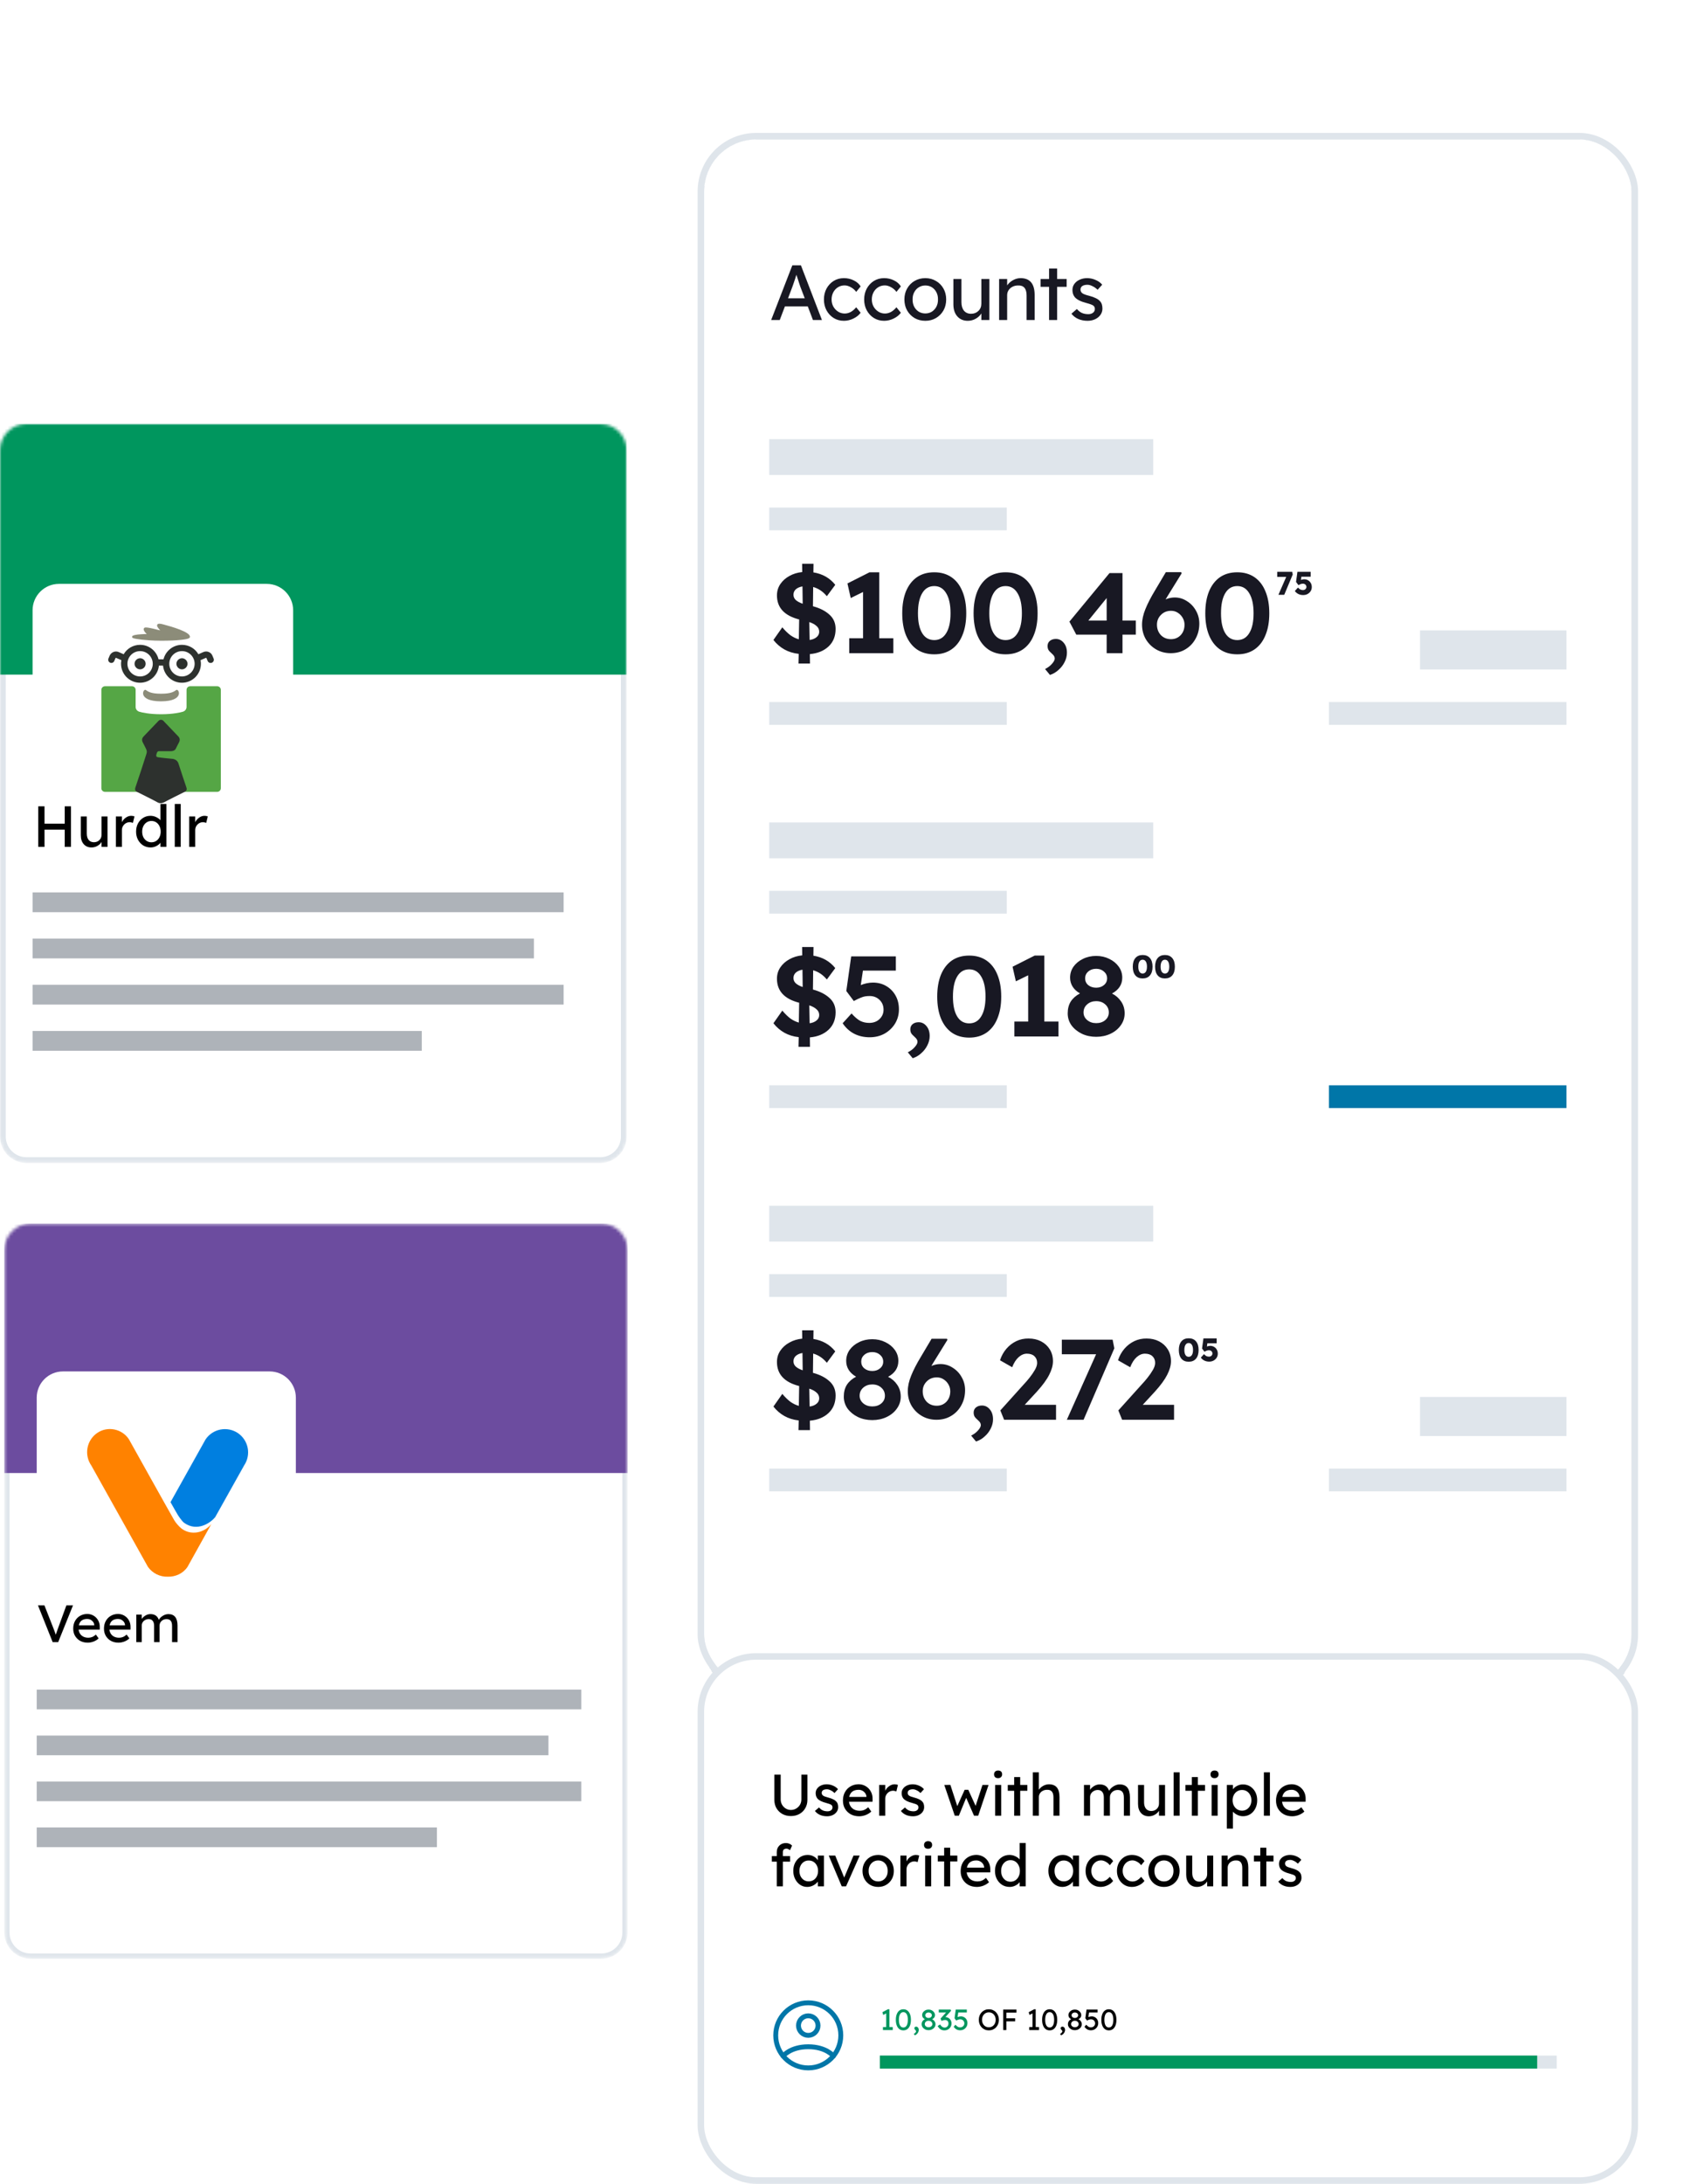 <svg width="555" height="711" viewBox="0 0 555 711" fill="none" xmlns="http://www.w3.org/2000/svg">
<mask id="mask0_6302_3644" style="mask-type:luminance" maskUnits="userSpaceOnUse" x="0" y="138" width="205" height="241">
<path d="M195.517 138H8.594C3.848 138 0 141.848 0 146.594V370.042C0 374.789 3.848 378.637 8.594 378.637H195.517C200.264 378.637 204.111 374.789 204.111 370.042V146.594C204.111 141.848 200.264 138 195.517 138Z" fill="white"/>
</mask>
<g mask="url(#mask0_6302_3644)">
<path d="M8.594 138.937H195.517C199.746 138.937 203.175 142.365 203.175 146.594V370.042C203.175 374.271 199.746 377.7 195.517 377.7H8.594C4.365 377.7 0.937 374.271 0.937 370.042V146.594C0.937 142.365 4.365 138.937 8.594 138.937Z" fill="white" stroke="#DFE5EB" stroke-width="1.874"/>
<path d="M204.111 138H0V219.645H204.111V138Z" fill="#00965E"/>
<g filter="url(#filter0_d_6302_3644)">
<path d="M86.885 148.652H19.206C14.46 148.652 10.612 152.5 10.612 157.246V224.925C10.612 229.672 14.46 233.519 19.206 233.519H86.885C91.632 233.519 95.479 229.672 95.479 224.925V157.246C95.479 152.5 91.632 148.652 86.885 148.652Z" fill="white"/>
<path fill-rule="evenodd" clip-rule="evenodd" d="M52.507 191.097C56.201 191.097 58.677 190.547 59.581 190.272C60.406 189.997 60.76 189.329 60.76 188.7V183.158C60.76 182.53 61.271 181.979 61.939 181.979H70.742C71.371 181.979 71.921 182.49 71.921 183.158V215.189C71.921 215.817 71.41 216.368 70.742 216.368H34.193C33.564 216.368 33.013 215.857 33.013 215.189V183.158C33.013 182.53 33.524 181.979 34.193 181.979H42.996C43.625 181.979 44.175 182.49 44.175 183.158V188.7C44.175 189.329 44.529 189.997 45.354 190.272C46.258 190.547 48.734 191.097 52.428 191.097" fill="#55A645"/>
<path fill-rule="evenodd" clip-rule="evenodd" d="M53.214 161.857C52.664 161.7 52.231 161.622 51.917 161.622C51.563 161.622 51.288 161.739 51.209 161.975C51.013 162.408 51.445 162.958 52.074 163.665C52.113 163.705 52.113 163.744 52.153 163.783C51.917 163.744 51.602 163.665 51.131 163.547C49.323 163.076 48.105 162.84 47.515 162.84C47.319 162.84 47.201 162.879 47.083 162.919C46.926 162.997 46.847 163.115 46.808 163.312C46.729 163.744 47.083 164.333 47.79 164.962C47.515 164.962 47.201 165.001 46.926 165.001C45.629 165.08 44.017 165.119 43.231 165.552C43.074 165.63 42.996 165.827 43.035 165.984C43.074 166.22 43.153 166.456 46.14 166.809C47.279 166.927 49.598 167.163 52.467 167.163C54.904 167.163 57.183 167.084 58.873 166.888C61.546 166.613 61.821 166.259 61.86 165.945C62.096 164.333 55.886 162.565 53.214 161.857Z" fill="#8C8C79"/>
<path fill-rule="evenodd" clip-rule="evenodd" d="M59.267 178.796C56.987 178.796 55.14 176.949 55.14 174.67C55.14 172.39 56.987 170.543 59.267 170.543C61.546 170.543 63.394 172.39 63.394 174.67C63.394 176.949 61.507 178.796 59.267 178.796ZM45.63 178.796C43.35 178.796 41.503 176.949 41.503 174.67C41.503 172.39 43.35 170.543 45.63 170.543C47.909 170.543 49.756 172.39 49.756 174.67C49.756 176.949 47.909 178.796 45.63 178.796ZM69.564 172.94L69.171 171.997C68.935 171.447 68.503 171.015 67.952 170.818C67.402 170.582 66.773 170.622 66.223 170.857L64.612 171.565C63.551 169.718 61.546 168.499 59.267 168.499C56.359 168.499 53.922 170.504 53.254 173.215H51.642C50.974 170.504 48.538 168.499 45.63 168.499C43.35 168.499 41.346 169.718 40.285 171.565L38.673 170.857C37.533 170.347 36.236 170.897 35.726 171.997L35.333 172.94C35.097 173.451 35.333 174.08 35.883 174.316C36.001 174.355 36.158 174.395 36.276 174.395C36.669 174.395 37.062 174.159 37.219 173.766L37.612 172.822L37.691 172.744C37.73 172.744 37.769 172.705 37.809 172.744L39.538 173.491C39.459 173.884 39.42 174.277 39.42 174.67C39.42 178.089 42.21 180.84 45.59 180.84C48.813 180.84 51.446 178.403 51.76 175.259H53.097C53.411 178.403 56.044 180.84 59.267 180.84C62.686 180.84 65.437 178.05 65.437 174.67C65.437 174.277 65.398 173.884 65.319 173.491L67.049 172.744C67.088 172.705 67.166 172.744 67.166 172.744C67.206 172.744 67.245 172.783 67.245 172.822L67.638 173.766C67.795 174.159 68.188 174.395 68.581 174.395C68.738 174.395 68.856 174.355 69.013 174.316C69.564 174.08 69.799 173.451 69.564 172.94Z" fill="#2D312E"/>
<path fill-rule="evenodd" clip-rule="evenodd" d="M45.63 172.862C44.647 172.862 43.822 173.688 43.822 174.67C43.822 175.653 44.647 176.478 45.63 176.478C46.612 176.478 47.438 175.653 47.438 174.67C47.438 173.688 46.612 172.862 45.63 172.862Z" fill="#2D312E"/>
<path fill-rule="evenodd" clip-rule="evenodd" d="M59.267 172.862C58.285 172.862 57.459 173.688 57.459 174.67C57.459 175.653 58.285 176.478 59.267 176.478C60.25 176.478 61.075 175.653 61.075 174.67C61.075 173.688 60.25 172.862 59.267 172.862Z" fill="#2D312E"/>
<path fill-rule="evenodd" clip-rule="evenodd" d="M57.419 183.198C56.673 183.709 55.808 184.416 52.507 184.416H52.389C49.127 184.416 48.223 183.709 47.476 183.198C46.651 182.608 44.568 186.853 52.389 186.892H52.468C60.288 186.853 58.245 182.608 57.419 183.198Z" fill="#8C8C79"/>
<path fill-rule="evenodd" clip-rule="evenodd" d="M60.72 214.953C60.406 214.089 59.03 209.962 58.087 207.015C57.655 205.836 56.358 205.639 56.358 205.639C56.358 205.639 52.546 205.285 51.445 205.089C50.699 204.971 50.895 204.46 50.934 204.185C50.974 203.988 51.013 203.91 51.092 203.713C51.17 203.477 51.288 203.124 51.799 203.124H55.611C55.611 203.124 56.712 203.163 57.183 202.456L57.301 202.22C57.733 201.277 58.048 200.805 58.362 200.137C58.834 199.115 58.244 198.486 58.009 198.25C56.987 197.15 53.843 193.927 53.568 193.613C53.175 193.141 52.86 192.906 52.507 192.906H52.349C52.035 192.906 51.72 193.102 51.288 193.613C51.013 193.927 47.869 197.15 46.808 198.29C46.572 198.565 45.983 199.154 46.454 200.176C46.769 200.844 47.083 201.316 47.515 202.259C47.869 203.045 47.908 203.281 47.672 204.067C47.476 204.774 44.568 213.656 44.096 214.953C43.703 216.014 44.607 216.368 44.607 216.368C44.607 216.368 50.384 219.237 51.249 219.748C51.524 219.945 52.035 220.062 52.31 220.062H52.428C52.742 220.062 53.214 219.905 53.489 219.748C54.354 219.237 60.131 216.368 60.131 216.368C60.131 216.368 61.113 216.014 60.72 214.953Z" fill="#2D312E"/>
</g>
<path d="M12.46 275.724V262.519H14.498V268.159H21.081V262.519H23.119V275.724H21.081V270.121H14.498V275.724H12.46ZM29.792 275.912C28.735 275.912 27.893 275.554 27.264 274.837C26.635 274.12 26.321 273.152 26.321 271.932V265.82H28.264V271.404C28.264 272.272 28.465 272.957 28.867 273.46C29.282 273.963 29.855 274.215 30.584 274.215C31.301 274.215 31.892 273.988 32.357 273.535C32.835 273.083 33.074 272.498 33.074 271.781V265.82H35.017V275.724H33.074V274.139C32.747 274.667 32.288 275.095 31.697 275.422C31.119 275.749 30.483 275.912 29.792 275.912ZM37.743 275.724V265.82H39.705V267.688C39.994 267.096 40.415 266.606 40.968 266.216C41.522 265.814 42.107 265.612 42.723 265.612C42.937 265.612 43.138 265.631 43.327 265.669C43.528 265.707 43.685 265.751 43.798 265.801L43.289 267.914C43.138 267.851 42.968 267.801 42.779 267.763C42.603 267.713 42.427 267.688 42.251 267.688C41.798 267.688 41.377 267.801 40.987 268.027C40.61 268.253 40.302 268.562 40.063 268.951C39.824 269.341 39.705 269.775 39.705 270.253V275.724H37.743ZM49.059 275.912C48.153 275.912 47.342 275.692 46.625 275.252C45.921 274.799 45.361 274.189 44.946 273.422C44.531 272.643 44.324 271.756 44.324 270.762C44.324 269.769 44.525 268.889 44.927 268.121C45.342 267.342 45.902 266.732 46.606 266.292C47.31 265.839 48.109 265.612 49.002 265.612C49.656 265.612 50.272 265.751 50.851 266.027C51.442 266.304 51.913 266.644 52.266 267.046V261.764H54.209V275.724H52.266V274.366C51.964 274.793 51.517 275.158 50.926 275.46C50.335 275.761 49.713 275.912 49.059 275.912ZM49.323 274.233C49.914 274.233 50.436 274.083 50.889 273.781C51.341 273.479 51.693 273.07 51.945 272.555C52.209 272.026 52.341 271.429 52.341 270.762C52.341 270.096 52.209 269.505 51.945 268.989C51.693 268.461 51.341 268.046 50.889 267.744C50.436 267.442 49.914 267.291 49.323 267.291C48.732 267.291 48.21 267.442 47.757 267.744C47.304 268.046 46.946 268.461 46.682 268.989C46.43 269.505 46.304 270.096 46.304 270.762C46.304 271.429 46.43 272.026 46.682 272.555C46.946 273.07 47.304 273.479 47.757 273.781C48.21 274.083 48.732 274.233 49.323 274.233ZM56.921 275.724V261.764H58.864V275.724H56.921ZM61.618 275.724V265.82H63.58V267.688C63.869 267.096 64.29 266.606 64.844 266.216C65.397 265.814 65.982 265.612 66.598 265.612C66.812 265.612 67.013 265.631 67.202 265.669C67.403 265.707 67.56 265.751 67.673 265.801L67.164 267.914C67.013 267.851 66.843 267.801 66.655 267.763C66.479 267.713 66.303 267.688 66.126 267.688C65.674 267.688 65.252 267.801 64.863 268.027C64.485 268.253 64.177 268.562 63.938 268.951C63.699 269.341 63.58 269.775 63.58 270.253V275.724H61.618Z" fill="black"/>
<path d="M183.569 290.547H10.612V296.992H183.569V290.547Z" fill="#AEB3B9"/>
<path d="M173.901 305.587H10.612V312.032H173.901V305.587Z" fill="#AEB3B9"/>
<path d="M183.569 320.626H10.612V327.072H183.569V320.626Z" fill="#AEB3B9"/>
<path d="M137.376 335.667H10.612V342.112H137.376V335.667Z" fill="#AEB3B9"/>
</g>
<mask id="mask1_6302_3644" style="mask-type:luminance" maskUnits="userSpaceOnUse" x="1" y="398" width="204" height="240">
<path d="M195.857 398.389H9.952C5.231 398.389 1.404 402.216 1.404 406.937V629.168C1.404 633.889 5.231 637.716 9.952 637.716H195.857C200.577 637.716 204.404 633.889 204.404 629.168V406.937C204.404 402.216 200.577 398.389 195.857 398.389Z" fill="white"/>
</mask>
<g mask="url(#mask1_6302_3644)">
<path d="M9.952 399.239H195.857C200.109 399.239 203.555 402.685 203.555 406.937V629.168C203.555 633.42 200.109 636.867 195.857 636.867H9.952C5.7 636.867 2.253 633.42 2.253 629.168V406.937C2.253 402.685 5.7 399.239 9.952 399.239Z" fill="white" stroke="#DFE5EB" stroke-width="1.698"/>
<path d="M204.404 398.389H1.404V479.589H204.404V398.389Z" fill="#6C4C9F"/>
<g filter="url(#filter1_d_6302_3644)">
<path d="M87.816 408.943H20.506C15.785 408.943 11.959 412.77 11.959 417.49V484.801C11.959 489.521 15.785 493.348 20.506 493.348H87.816C92.537 493.348 96.364 489.521 96.364 484.801V417.49C96.364 412.77 92.537 408.943 87.816 408.943Z" fill="white"/>
<path d="M56.776 457.437C55.301 454.91 41.997 431.05 41.997 431.05C39.749 427.599 34.999 426.632 31.587 429.026C29.948 430.184 28.834 431.944 28.489 433.921C28.143 435.898 28.594 437.931 29.743 439.577L48.184 472.573C48.909 473.6 49.877 474.43 51.002 474.989C52.128 475.548 53.374 475.819 54.63 475.777C57.098 475.853 59.618 474.772 61.077 472.573L68.845 458.614C66.422 461.6 62.152 462.403 59.117 460.099C58.301 459.474 57.193 458.152 56.776 457.437Z" fill="#FF8200"/>
<path d="M77.472 429.01C75.804 427.895 73.762 427.485 71.792 427.87C69.822 428.256 68.085 429.405 66.96 431.067L55.536 451.51C56.67 453.543 57.587 455.124 57.929 455.684C57.929 455.684 59.182 457.684 60.028 458.277C64.367 461.317 68.697 458.108 70.078 456.408L79.528 439.521C80.643 437.853 81.053 435.811 80.668 433.841C80.283 431.872 79.134 430.135 77.472 429.01Z" fill="#007FE0"/>
</g>
<path d="M17.156 534.65L12.369 522.682H14.472L17.327 529.948C17.521 530.45 17.686 530.883 17.823 531.248C17.96 531.613 18.074 531.943 18.165 532.239C18.267 531.932 18.381 531.595 18.507 531.231C18.632 530.854 18.786 530.427 18.968 529.948L21.619 522.682H23.773L18.951 534.65H17.156ZM28.582 534.821C27.659 534.821 26.838 534.627 26.12 534.24C25.413 533.841 24.855 533.3 24.445 532.616C24.046 531.932 23.846 531.145 23.846 530.256C23.846 529.31 24.04 528.484 24.427 527.777C24.826 527.059 25.368 526.5 26.052 526.101C26.747 525.691 27.539 525.48 28.428 525.469C29.203 525.48 29.899 525.674 30.514 526.05C31.141 526.426 31.631 526.939 31.985 527.589C32.35 528.238 32.521 528.985 32.498 529.829L32.481 530.581H25.607C25.71 531.39 26.04 532.034 26.599 532.513C27.169 532.98 27.887 533.214 28.753 533.214C29.198 533.214 29.608 533.14 29.984 532.992C30.372 532.844 30.788 532.576 31.233 532.188L32.122 533.436C31.7 533.847 31.164 534.183 30.514 534.445C29.865 534.696 29.221 534.821 28.582 534.821ZM28.428 527.093C26.89 527.093 25.972 527.788 25.676 529.179H30.703V529.059C30.668 528.683 30.543 528.347 30.326 528.05C30.11 527.754 29.836 527.52 29.506 527.349C29.175 527.178 28.816 527.093 28.428 527.093ZM38.601 534.821C37.677 534.821 36.857 534.627 36.139 534.24C35.432 533.841 34.873 533.3 34.463 532.616C34.064 531.932 33.864 531.145 33.864 530.256C33.864 529.31 34.058 528.484 34.446 527.777C34.845 527.059 35.386 526.5 36.07 526.101C36.766 525.691 37.558 525.48 38.447 525.469C39.222 525.48 39.917 525.674 40.533 526.05C41.16 526.426 41.65 526.939 42.003 527.589C42.368 528.238 42.539 528.985 42.516 529.829L42.499 530.581H35.626C35.728 531.39 36.059 532.034 36.617 532.513C37.187 532.98 37.905 533.214 38.772 533.214C39.216 533.214 39.627 533.14 40.003 532.992C40.39 532.844 40.806 532.576 41.251 532.188L42.14 533.436C41.718 533.847 41.182 534.183 40.533 534.445C39.883 534.696 39.239 534.821 38.601 534.821ZM38.447 527.093C36.908 527.093 35.99 527.788 35.694 529.179H40.721V529.059C40.687 528.683 40.561 528.347 40.345 528.05C40.128 527.754 39.855 527.52 39.524 527.349C39.193 527.178 38.834 527.093 38.447 527.093ZM44.396 534.65V525.674H46.174V527.093C46.459 526.66 46.858 526.289 47.371 525.982C47.884 525.674 48.425 525.52 48.995 525.52C50.397 525.52 51.309 526.147 51.731 527.401C51.902 527.059 52.153 526.745 52.483 526.46C52.825 526.175 53.196 525.947 53.595 525.776C54.005 525.605 54.415 525.52 54.826 525.52C56.821 525.52 57.818 526.768 57.818 529.264V534.65H56.04V529.367C56.04 528.603 55.892 528.045 55.595 527.691C55.31 527.327 54.86 527.144 54.244 527.144C53.595 527.144 53.053 527.349 52.62 527.76C52.187 528.17 51.97 528.677 51.97 529.281V534.65H50.192V529.333C50.192 528.626 50.038 528.085 49.73 527.708C49.434 527.332 49.001 527.144 48.431 527.144C48.009 527.144 47.627 527.241 47.285 527.435C46.944 527.617 46.67 527.868 46.465 528.187C46.271 528.495 46.174 528.848 46.174 529.247V534.65H44.396Z" fill="black"/>
<path d="M189.316 550.106H11.958V556.516H189.316V550.106Z" fill="#AEB3B9"/>
<path d="M178.632 565.063H11.958V571.474H178.632V565.063Z" fill="#AEB3B9"/>
<path d="M189.316 580.021H11.958V586.431H189.316V580.021Z" fill="#AEB3B9"/>
<path d="M142.306 594.979H11.958V601.39H142.306V594.979Z" fill="#AEB3B9"/>
</g>
<g filter="url(#filter2_d_6302_3644)">
<rect x="230.397" y="4.06" width="299.946" height="505.563" rx="15.898" stroke="#DFE5EB" stroke-width="2.12" shape-rendering="crispEdges"/>
<g clip-path="url(#clip0_6302_3644)">
<rect x="229.337" y="3" width="302.066" height="503.76" rx="16.958" fill="white"/>
<path d="M251.171 61.796L258.064 43.99H260.863L267.705 61.796H264.78L263.101 57.37H255.648L253.969 61.796H251.171ZM258.014 51.164L256.665 54.725H262.109L260.71 51.062C260.659 50.943 260.557 50.646 260.405 50.172C260.252 49.697 260.082 49.171 259.896 48.594C259.709 48.018 259.54 47.509 259.387 47.068C259.251 47.509 259.099 47.992 258.929 48.518C258.76 49.044 258.59 49.544 258.421 50.019C258.268 50.494 258.132 50.875 258.014 51.164ZM274.844 62.051C273.606 62.051 272.496 61.745 271.512 61.135C270.546 60.525 269.774 59.694 269.197 58.642C268.638 57.591 268.358 56.412 268.358 55.106C268.358 53.801 268.638 52.622 269.197 51.571C269.774 50.519 270.546 49.688 271.512 49.078C272.496 48.467 273.606 48.162 274.844 48.162C276.031 48.162 277.108 48.408 278.075 48.9C279.058 49.375 279.805 50.028 280.313 50.858L278.863 52.639C278.456 52.045 277.888 51.545 277.159 51.138C276.447 50.731 275.76 50.528 275.099 50.528C274.285 50.528 273.556 50.731 272.911 51.138C272.284 51.528 271.783 52.071 271.41 52.766C271.037 53.462 270.851 54.242 270.851 55.106C270.851 55.971 271.046 56.751 271.436 57.447C271.826 58.125 272.343 58.668 272.987 59.075C273.632 59.482 274.344 59.685 275.124 59.685C276.498 59.685 277.744 59.007 278.863 57.65L280.313 59.431C279.771 60.194 278.991 60.821 277.973 61.313C276.973 61.805 275.93 62.051 274.844 62.051ZM287.948 62.051C286.711 62.051 285.6 61.745 284.616 61.135C283.65 60.525 282.878 59.694 282.301 58.642C281.742 57.591 281.462 56.412 281.462 55.106C281.462 53.801 281.742 52.622 282.301 51.571C282.878 50.519 283.65 49.688 284.616 49.078C285.6 48.467 286.711 48.162 287.948 48.162C289.136 48.162 290.212 48.408 291.179 48.9C292.163 49.375 292.909 50.028 293.417 50.858L291.968 52.639C291.561 52.045 290.992 51.545 290.263 51.138C289.551 50.731 288.864 50.528 288.203 50.528C287.389 50.528 286.66 50.731 286.015 51.138C285.388 51.528 284.888 52.071 284.514 52.766C284.141 53.462 283.955 54.242 283.955 55.106C283.955 55.971 284.15 56.751 284.54 57.447C284.93 58.125 285.447 58.668 286.092 59.075C286.736 59.482 287.448 59.685 288.228 59.685C289.602 59.685 290.848 59.007 291.968 57.65L293.417 59.431C292.875 60.194 292.095 60.821 291.077 61.313C290.077 61.805 289.034 62.051 287.948 62.051ZM301.383 62.051C300.077 62.051 298.907 61.754 297.873 61.16C296.855 60.55 296.05 59.727 295.456 58.693C294.863 57.642 294.566 56.446 294.566 55.106C294.566 53.767 294.863 52.58 295.456 51.545C296.05 50.494 296.855 49.671 297.873 49.078C298.907 48.467 300.077 48.162 301.383 48.162C302.672 48.162 303.825 48.467 304.843 49.078C305.877 49.671 306.691 50.494 307.285 51.545C307.878 52.58 308.175 53.767 308.175 55.106C308.175 56.446 307.878 57.642 307.285 58.693C306.691 59.727 305.877 60.55 304.843 61.16C303.825 61.754 302.672 62.051 301.383 62.051ZM301.383 59.66C302.18 59.66 302.893 59.465 303.52 59.075C304.147 58.668 304.639 58.125 304.995 57.447C305.351 56.751 305.521 55.971 305.504 55.106C305.521 54.225 305.351 53.444 304.995 52.766C304.639 52.071 304.147 51.528 303.52 51.138C302.893 50.748 302.18 50.553 301.383 50.553C300.586 50.553 299.866 50.757 299.221 51.164C298.594 51.554 298.102 52.096 297.746 52.792C297.39 53.47 297.22 54.242 297.237 55.106C297.22 55.971 297.39 56.751 297.746 57.447C298.102 58.125 298.594 58.668 299.221 59.075C299.866 59.465 300.586 59.66 301.383 59.66ZM315.202 62.051C313.777 62.051 312.641 61.568 311.793 60.601C310.945 59.634 310.521 58.328 310.521 56.684V48.442H313.141V55.971C313.141 57.141 313.412 58.066 313.955 58.744C314.515 59.422 315.286 59.761 316.27 59.761C317.237 59.761 318.034 59.456 318.661 58.846C319.305 58.235 319.628 57.447 319.628 56.48V48.442H322.248V61.796H319.628V59.66C319.187 60.372 318.568 60.949 317.771 61.389C316.991 61.83 316.134 62.051 315.202 62.051ZM325.414 61.796V48.442H328.034V50.528C328.475 49.866 329.094 49.307 329.891 48.849C330.705 48.391 331.544 48.162 332.409 48.162C335.461 48.162 336.988 49.994 336.988 53.657V61.796H334.368V53.835C334.368 51.545 333.426 50.451 331.544 50.553C330.883 50.553 330.281 50.697 329.738 50.986C329.212 51.257 328.797 51.63 328.492 52.105C328.186 52.58 328.034 53.114 328.034 53.707V61.796H325.414ZM341.687 61.796V50.986H338.914V48.442H341.687V45.033H344.307V48.442H347.41V50.986H344.307V61.796H341.687ZM354.235 62.051C353.116 62.051 352.107 61.856 351.208 61.466C350.309 61.076 349.563 60.499 348.97 59.736L350.75 58.21C351.259 58.803 351.81 59.236 352.404 59.507C353.014 59.761 353.701 59.889 354.464 59.889C355.092 59.889 355.6 59.736 355.99 59.431C356.397 59.126 356.601 58.71 356.601 58.184C356.601 57.743 356.44 57.387 356.118 57.116C355.795 56.862 355.058 56.582 353.905 56.276C352.921 56.022 352.115 55.734 351.488 55.412C350.861 55.09 350.377 54.725 350.038 54.318C349.546 53.707 349.3 52.936 349.3 52.003C349.3 51.257 349.512 50.596 349.936 50.019C350.36 49.442 350.928 48.993 351.641 48.671C352.37 48.332 353.184 48.162 354.083 48.162C355.032 48.162 355.948 48.357 356.83 48.747C357.729 49.12 358.449 49.637 358.992 50.299L357.491 51.952C356.999 51.46 356.448 51.07 355.838 50.782C355.244 50.477 354.702 50.324 354.21 50.324C353.481 50.324 352.913 50.46 352.506 50.731C352.115 51.003 351.92 51.401 351.92 51.927C351.937 52.385 352.124 52.758 352.48 53.046C352.836 53.334 353.591 53.623 354.744 53.911C355.592 54.131 356.287 54.377 356.83 54.649C357.389 54.903 357.83 55.2 358.153 55.539C358.492 55.861 358.729 56.234 358.865 56.658C359 57.082 359.068 57.557 359.068 58.083C359.068 58.846 358.848 59.532 358.407 60.143C357.983 60.736 357.406 61.203 356.677 61.542C355.948 61.881 355.134 62.051 354.235 62.051Z" fill="#181823"/>
<rect x="250.535" y="100.593" width="125.066" height="11.659" fill="#DFE5EB"/>
<rect x="250.535" y="122.85" width="77.371" height="7.419" fill="#DFE5EB"/>
<path d="M260.069 173.645L260.143 170.492C258.387 170.294 256.829 169.812 255.469 169.045C254.109 168.279 252.922 167.252 251.908 165.966L254.801 161.849C255.716 162.937 256.606 163.802 257.472 164.445C258.362 165.064 259.265 165.496 260.18 165.744L260.291 159.289C255.469 158.053 253.058 155.443 253.058 151.462C253.058 150.077 253.429 148.84 254.17 147.752C254.912 146.664 255.902 145.786 257.138 145.118C258.375 144.426 259.76 144.006 261.293 143.857L261.256 141.149H264.965L264.928 143.968C267.896 144.438 270.27 145.786 272.051 148.012L269.306 151.722C268.069 150.213 266.585 149.211 264.854 148.717L264.78 154.986C267.055 155.604 268.848 156.519 270.159 157.731C271.494 158.918 272.162 160.464 272.162 162.368C272.162 164.742 271.395 166.646 269.862 168.081C268.329 169.515 266.301 170.344 263.778 170.566L263.815 173.645H260.069ZM258.436 151.239C258.436 151.932 258.696 152.513 259.215 152.983C259.76 153.453 260.501 153.848 261.441 154.17L261.367 148.531C260.477 148.68 259.76 148.989 259.215 149.459C258.696 149.929 258.436 150.522 258.436 151.239ZM266.82 163.295C266.82 162.529 266.523 161.898 265.93 161.404C265.361 160.884 264.582 160.464 263.593 160.142L263.704 165.966C264.619 165.843 265.361 165.546 265.93 165.076C266.523 164.606 266.82 164.013 266.82 163.295ZM276.609 170.269V165.41H281.098V150.349L277.091 152.315L276.016 147.567L283.212 143.931H286.365V165.41H290.965V170.269H276.609ZM304.287 170.64C302.086 170.64 300.207 170.109 298.649 169.045C297.116 167.982 295.929 166.449 295.088 164.445C294.272 162.442 293.864 160.056 293.864 157.286C293.864 154.516 294.272 152.13 295.088 150.126C295.929 148.123 297.116 146.59 298.649 145.527C300.207 144.463 302.086 143.931 304.287 143.931C306.464 143.931 308.331 144.463 309.889 145.527C311.447 146.59 312.634 148.123 313.45 150.126C314.291 152.13 314.711 154.516 314.711 157.286C314.711 160.056 314.291 162.442 313.45 164.445C312.634 166.449 311.447 167.982 309.889 169.045C308.331 170.109 306.464 170.64 304.287 170.64ZM304.287 166.003C305.969 166.003 307.267 165.249 308.183 163.741C309.122 162.232 309.592 160.08 309.592 157.286C309.592 154.467 309.122 152.29 308.183 150.757C307.267 149.199 305.969 148.42 304.287 148.42C302.581 148.42 301.27 149.199 300.355 150.757C299.44 152.29 298.983 154.467 298.983 157.286C298.983 160.08 299.44 162.232 300.355 163.741C301.27 165.249 302.581 166.003 304.287 166.003ZM327.527 170.64C325.326 170.64 323.447 170.109 321.889 169.045C320.356 167.982 319.168 166.449 318.328 164.445C317.512 162.442 317.103 160.056 317.103 157.286C317.103 154.516 317.512 152.13 318.328 150.126C319.168 148.123 320.356 146.59 321.889 145.527C323.447 144.463 325.326 143.931 327.527 143.931C329.704 143.931 331.571 144.463 333.129 145.527C334.687 146.59 335.874 148.123 336.69 150.126C337.531 152.13 337.951 154.516 337.951 157.286C337.951 160.056 337.531 162.442 336.69 164.445C335.874 166.449 334.687 167.982 333.129 169.045C331.571 170.109 329.704 170.64 327.527 170.64ZM327.527 166.003C329.209 166.003 330.507 165.249 331.422 163.741C332.362 162.232 332.832 160.08 332.832 157.286C332.832 154.467 332.362 152.29 331.422 150.757C330.507 149.199 329.209 148.42 327.527 148.42C325.821 148.42 324.51 149.199 323.595 150.757C322.68 152.29 322.223 154.467 322.223 157.286C322.223 160.08 322.68 162.232 323.595 163.741C324.51 165.249 325.821 166.003 327.527 166.003ZM341.976 177.355L340.381 175.426C341.32 174.956 342.075 174.387 342.643 173.719C343.237 173.052 343.534 172.483 343.534 172.013C343.534 171.766 343.472 171.518 343.348 171.271C343.225 171.024 342.952 170.715 342.532 170.344C342.013 169.898 341.654 169.503 341.456 169.157C341.283 168.786 341.197 168.378 341.197 167.932C341.197 167.24 341.444 166.683 341.939 166.263C342.458 165.843 343.113 165.632 343.905 165.632C344.919 165.632 345.772 166.053 346.464 166.894C347.157 167.71 347.503 168.786 347.503 170.121C347.503 171.16 347.256 172.161 346.761 173.126C346.291 174.09 345.636 174.943 344.795 175.685C343.979 176.452 343.039 177.008 341.976 177.355ZM360.446 170.269V164.223H350.541L348.316 159.994L361.373 144.191H365.602V159.66H369.942V164.223H365.602V170.269H360.446ZM354.473 159.66H360.446V152.315L354.473 159.66ZM381.314 170.269C379.558 170.269 377.976 169.861 376.566 169.045C375.156 168.229 374.031 167.116 373.19 165.707C372.374 164.297 371.966 162.714 371.966 160.958C371.966 159.376 372.337 157.682 373.079 155.876C373.821 154.046 374.86 152.031 376.195 149.83L379.719 143.894H384.727L384.875 144.265L380.239 151.759C380.016 152.105 379.818 152.439 379.645 152.76C380.609 152.34 381.599 152.13 382.613 152.13C384.047 152.13 385.37 152.525 386.582 153.317C387.818 154.083 388.795 155.11 389.512 156.396C390.254 157.682 390.625 159.091 390.625 160.624C390.625 162.455 390.217 164.099 389.401 165.558C388.61 167.017 387.509 168.167 386.1 169.008C384.715 169.849 383.12 170.269 381.314 170.269ZM381.388 165.707C382.65 165.707 383.701 165.274 384.542 164.408C385.382 163.518 385.803 162.38 385.803 160.995C385.803 160.204 385.605 159.462 385.209 158.77C384.814 158.077 384.282 157.521 383.614 157.1C382.971 156.68 382.242 156.47 381.426 156.47C380.09 156.47 378.99 156.915 378.124 157.805C377.258 158.671 376.826 159.734 376.826 160.995C376.826 162.331 377.246 163.456 378.087 164.371C378.953 165.261 380.053 165.707 381.388 165.707ZM402.99 170.64C400.789 170.64 398.909 170.109 397.351 169.045C395.818 167.982 394.631 166.449 393.79 164.445C392.974 162.442 392.566 160.056 392.566 157.286C392.566 154.516 392.974 152.13 393.79 150.126C394.631 148.123 395.818 146.59 397.351 145.527C398.909 144.463 400.789 143.931 402.99 143.931C405.166 143.931 407.033 144.463 408.591 145.527C410.149 146.59 411.336 148.123 412.152 150.126C412.993 152.13 413.414 154.516 413.414 157.286C413.414 160.056 412.993 162.442 412.152 164.445C411.336 166.449 410.149 167.982 408.591 169.045C407.033 170.109 405.166 170.64 402.99 170.64ZM402.99 166.003C404.671 166.003 405.97 165.249 406.885 163.741C407.825 162.232 408.295 160.08 408.295 157.286C408.295 154.467 407.825 152.29 406.885 150.757C405.97 149.199 404.671 148.42 402.99 148.42C401.283 148.42 399.973 149.199 399.058 150.757C398.143 152.29 397.685 154.467 397.685 157.286C397.685 160.08 398.143 162.232 399.058 163.741C399.973 165.249 401.283 166.003 402.99 166.003Z" fill="#181823"/>
<path d="M416.383 151.269L418.927 145.429H415.991V143.776H420.877L421.047 144.656L418.28 151.269H416.383ZM424.445 151.344C423.873 151.344 423.354 151.231 422.887 151.004C422.428 150.778 422.043 150.453 421.732 150.029L422.76 148.906C423.043 149.217 423.308 149.432 423.555 149.552C423.802 149.665 424.078 149.722 424.382 149.722C424.707 149.722 424.975 149.623 425.187 149.425C425.399 149.227 425.505 148.984 425.505 148.694C425.505 148.397 425.399 148.15 425.187 147.952C424.975 147.747 424.707 147.645 424.382 147.645C424.127 147.645 423.898 147.68 423.693 147.751C423.488 147.814 423.23 147.938 422.919 148.122L422.124 147.072L422.58 143.776H426.883V145.366H423.863L423.714 146.415C423.877 146.352 424.046 146.302 424.223 146.267C424.407 146.224 424.587 146.203 424.763 146.203C425.237 146.203 425.661 146.313 426.035 146.532C426.41 146.744 426.707 147.044 426.926 147.433C427.145 147.814 427.254 148.252 427.254 148.747C427.254 149.234 427.13 149.676 426.883 150.072C426.636 150.46 426.3 150.771 425.876 151.004C425.452 151.231 424.975 151.344 424.445 151.344Z" fill="#181823"/>
<rect x="250.535" y="186.168" width="77.371" height="7.419" fill="#DFE5EB"/>
<rect x="462.511" y="162.85" width="47.695" height="12.719" fill="#DFE5EB"/>
<rect x="432.834" y="186.168" width="77.371" height="7.419" fill="#DFE5EB"/>
<rect x="250.535" y="225.383" width="125.066" height="11.659" fill="#DFE5EB"/>
<rect x="250.535" y="247.641" width="77.371" height="7.419" fill="#DFE5EB"/>
<path d="M260.069 298.436L260.143 295.282C258.387 295.085 256.829 294.602 255.469 293.836C254.109 293.069 252.922 292.043 251.908 290.757L254.801 286.639C255.716 287.727 256.606 288.593 257.472 289.236C258.362 289.854 259.265 290.287 260.18 290.534L260.291 284.079C255.469 282.843 253.058 280.234 253.058 276.252C253.058 274.867 253.429 273.631 254.17 272.543C254.912 271.455 255.902 270.577 257.138 269.909C258.375 269.216 259.76 268.796 261.293 268.648L261.256 265.94H264.965L264.928 268.759C267.896 269.229 270.27 270.577 272.051 272.802L269.306 276.512C268.069 275.003 266.585 274.002 264.854 273.507L264.78 279.776C267.055 280.395 268.848 281.31 270.159 282.521C271.494 283.708 272.162 285.254 272.162 287.158C272.162 289.533 271.395 291.437 269.862 292.871C268.329 294.306 266.301 295.134 263.778 295.357L263.815 298.436H260.069ZM258.436 276.03C258.436 276.722 258.696 277.303 259.215 277.773C259.76 278.243 260.501 278.639 261.441 278.96L261.367 273.322C260.477 273.47 259.76 273.779 259.215 274.249C258.696 274.719 258.436 275.312 258.436 276.03ZM266.82 288.086C266.82 287.319 266.523 286.689 265.93 286.194C265.361 285.675 264.582 285.254 263.593 284.933L263.704 290.757C264.619 290.633 265.361 290.336 265.93 289.866C266.523 289.397 266.82 288.803 266.82 288.086ZM283.249 295.319C281.394 295.319 279.713 294.936 278.204 294.17C276.696 293.378 275.447 292.241 274.457 290.757L277.351 287.566C278.414 288.754 279.379 289.57 280.244 290.015C281.11 290.435 282.062 290.645 283.101 290.645C284.461 290.645 285.574 290.237 286.439 289.421C287.33 288.58 287.775 287.554 287.775 286.342C287.775 285.056 287.342 283.993 286.477 283.152C285.611 282.311 284.535 281.891 283.249 281.891C282.73 281.891 282.235 281.928 281.765 282.002C281.32 282.076 280.813 282.237 280.244 282.484C279.676 282.707 278.958 283.053 278.093 283.523L275.645 280.259L277.24 268.981H291.781V273.618H281.061L280.356 278.33C280.949 278.082 281.592 277.884 282.285 277.736C282.977 277.588 283.645 277.513 284.288 277.513C285.92 277.513 287.367 277.884 288.628 278.626C289.914 279.368 290.928 280.395 291.67 281.705C292.412 283.016 292.783 284.525 292.783 286.231C292.783 287.937 292.362 289.483 291.522 290.868C290.681 292.228 289.543 293.316 288.109 294.132C286.674 294.924 285.055 295.319 283.249 295.319ZM297.271 302.145L295.676 300.216C296.615 299.746 297.37 299.177 297.939 298.51C298.532 297.842 298.829 297.273 298.829 296.803C298.829 296.556 298.767 296.309 298.643 296.061C298.52 295.814 298.248 295.505 297.827 295.134C297.308 294.689 296.949 294.293 296.751 293.947C296.578 293.576 296.492 293.168 296.492 292.723C296.492 292.03 296.739 291.474 297.234 291.053C297.753 290.633 298.408 290.423 299.2 290.423C300.214 290.423 301.067 290.843 301.759 291.684C302.452 292.5 302.798 293.576 302.798 294.911C302.798 295.95 302.551 296.952 302.056 297.916C301.586 298.881 300.931 299.734 300.09 300.476C299.274 301.242 298.334 301.799 297.271 302.145ZM315.681 295.431C313.48 295.431 311.601 294.899 310.043 293.836C308.51 292.772 307.322 291.239 306.482 289.236C305.665 287.233 305.257 284.846 305.257 282.076C305.257 279.306 305.665 276.92 306.482 274.917C307.322 272.914 308.51 271.38 310.043 270.317C311.601 269.253 313.48 268.722 315.681 268.722C317.858 268.722 319.725 269.253 321.283 270.317C322.841 271.38 324.028 272.914 324.844 274.917C325.685 276.92 326.105 279.306 326.105 282.076C326.105 284.846 325.685 287.233 324.844 289.236C324.028 291.239 322.841 292.772 321.283 293.836C319.725 294.899 317.858 295.431 315.681 295.431ZM315.681 290.794C317.363 290.794 318.661 290.04 319.576 288.531C320.516 287.022 320.986 284.871 320.986 282.076C320.986 279.257 320.516 277.081 319.576 275.547C318.661 273.989 317.363 273.21 315.681 273.21C313.975 273.21 312.664 273.989 311.749 275.547C310.834 277.081 310.377 279.257 310.377 282.076C310.377 284.871 310.834 287.022 311.749 288.531C312.664 290.04 313.975 290.794 315.681 290.794ZM330.389 295.06V290.2H334.878V275.139L330.872 277.105L329.796 272.357L336.992 268.722H340.145V290.2H344.745V295.06H330.389ZM357.029 295.171C355.323 295.171 353.765 294.837 352.355 294.17C350.945 293.477 349.82 292.562 348.979 291.424C348.163 290.262 347.755 288.964 347.755 287.529C347.755 286.021 348.089 284.735 348.757 283.671C349.449 282.608 350.451 281.73 351.761 281.038C350.747 280.469 349.956 279.752 349.387 278.886C348.818 277.996 348.534 277.007 348.534 275.918C348.534 274.583 348.905 273.383 349.647 272.32C350.414 271.257 351.44 270.416 352.726 269.798C354.012 269.155 355.446 268.833 357.029 268.833C358.587 268.833 360.009 269.155 361.295 269.798C362.581 270.416 363.607 271.257 364.374 272.32C365.141 273.383 365.524 274.583 365.524 275.918C365.524 278.144 364.411 279.863 362.185 281.075C363.422 281.693 364.411 282.559 365.153 283.671C365.92 284.784 366.303 286.07 366.303 287.529C366.303 288.964 365.883 290.262 365.042 291.424C364.226 292.587 363.113 293.502 361.703 294.17C360.293 294.837 358.735 295.171 357.029 295.171ZM357.029 279.183C358.043 279.183 358.884 278.898 359.552 278.33C360.244 277.761 360.59 277.031 360.59 276.141C360.59 275.251 360.244 274.509 359.552 273.915C358.884 273.322 358.043 273.025 357.029 273.025C355.99 273.025 355.125 273.322 354.432 273.915C353.765 274.509 353.431 275.251 353.431 276.141C353.431 277.031 353.765 277.761 354.432 278.33C355.125 278.898 355.99 279.183 357.029 279.183ZM357.029 290.72C358.216 290.72 359.193 290.398 359.96 289.755C360.751 289.087 361.147 288.247 361.147 287.233C361.147 286.169 360.751 285.291 359.96 284.599C359.193 283.906 358.216 283.56 357.029 283.56C355.867 283.56 354.89 283.906 354.098 284.599C353.307 285.291 352.911 286.169 352.911 287.233C352.911 288.222 353.307 289.05 354.098 289.718C354.89 290.386 355.867 290.72 357.029 290.72Z" fill="#181823"/>
<path d="M372.16 276.166C371.135 276.166 370.344 275.834 369.786 275.17C369.227 274.498 368.948 273.558 368.948 272.35C368.948 271.142 369.227 270.206 369.786 269.542C370.344 268.87 371.135 268.535 372.16 268.535C373.191 268.535 373.986 268.87 374.545 269.542C375.11 270.206 375.392 271.142 375.392 272.35C375.392 273.558 375.11 274.498 374.545 275.17C373.986 275.834 373.191 276.166 372.16 276.166ZM372.16 274.565C372.612 274.565 372.958 274.375 373.199 273.993C373.446 273.604 373.569 273.057 373.569 272.35C373.569 271.615 373.446 271.054 373.199 270.665C372.958 270.269 372.612 270.071 372.16 270.071C371.715 270.071 371.368 270.269 371.121 270.665C370.874 271.054 370.75 271.615 370.75 272.35C370.75 273.057 370.874 273.604 371.121 273.993C371.368 274.375 371.715 274.565 372.16 274.565ZM379.426 276.166C378.401 276.166 377.61 275.834 377.052 275.17C376.493 274.498 376.214 273.558 376.214 272.35C376.214 271.142 376.493 270.206 377.052 269.542C377.61 268.87 378.401 268.535 379.426 268.535C380.457 268.535 381.252 268.87 381.811 269.542C382.376 270.206 382.658 271.142 382.658 272.35C382.658 273.558 382.376 274.498 381.811 275.17C381.252 275.834 380.457 276.166 379.426 276.166ZM379.426 274.565C379.878 274.565 380.224 274.375 380.464 273.993C380.712 273.604 380.835 273.057 380.835 272.35C380.835 271.615 380.712 271.054 380.464 270.665C380.224 270.269 379.878 270.071 379.426 270.071C378.981 270.071 378.634 270.269 378.387 270.665C378.14 271.054 378.016 271.615 378.016 272.35C378.016 273.057 378.14 273.604 378.387 273.993C378.634 274.375 378.981 274.565 379.426 274.565Z" fill="#181823"/>
<rect x="250.535" y="310.958" width="77.371" height="7.419" fill="#DFE5EB"/>
<rect x="432.834" y="310.958" width="77.371" height="7.419" fill="#0076A8"/>
<rect x="250.535" y="350.174" width="125.066" height="11.659" fill="#DFE5EB"/>
<rect x="250.535" y="372.431" width="77.371" height="7.419" fill="#DFE5EB"/>
<path d="M260.069 423.226L260.143 420.073C258.387 419.875 256.829 419.393 255.469 418.626C254.109 417.859 252.922 416.833 251.908 415.547L254.801 411.429C255.716 412.518 256.606 413.383 257.472 414.026C258.362 414.644 259.265 415.077 260.18 415.325L260.291 408.87C255.469 407.633 253.058 405.024 253.058 401.043C253.058 399.658 253.429 398.421 254.17 397.333C254.912 396.245 255.902 395.367 257.138 394.699C258.375 394.007 259.76 393.586 261.293 393.438L261.256 390.73H264.965L264.928 393.549C267.896 394.019 270.27 395.367 272.051 397.593L269.306 401.302C268.069 399.794 266.585 398.792 264.854 398.298L264.78 404.567C267.055 405.185 268.848 406.1 270.159 407.312C271.494 408.499 272.162 410.045 272.162 411.949C272.162 414.323 271.395 416.227 269.862 417.662C268.329 419.096 266.301 419.924 263.778 420.147L263.815 423.226H260.069ZM258.436 400.82C258.436 401.513 258.696 402.094 259.215 402.564C259.76 403.033 260.501 403.429 261.441 403.751L261.367 398.112C260.477 398.26 259.76 398.57 259.215 399.039C258.696 399.509 258.436 400.103 258.436 400.82ZM266.82 412.876C266.82 412.11 266.523 411.479 265.93 410.984C265.361 410.465 264.582 410.045 263.593 409.723L263.704 415.547C264.619 415.423 265.361 415.127 265.93 414.657C266.523 414.187 266.82 413.593 266.82 412.876ZM284.102 419.962C282.396 419.962 280.838 419.628 279.428 418.96C278.019 418.267 276.893 417.352 276.053 416.215C275.236 415.052 274.828 413.754 274.828 412.32C274.828 410.811 275.162 409.525 275.83 408.462C276.522 407.398 277.524 406.52 278.835 405.828C277.821 405.259 277.029 404.542 276.461 403.676C275.892 402.786 275.607 401.797 275.607 400.709C275.607 399.373 275.978 398.174 276.72 397.11C277.487 396.047 278.513 395.206 279.799 394.588C281.085 393.945 282.52 393.623 284.102 393.623C285.66 393.623 287.082 393.945 288.368 394.588C289.654 395.206 290.681 396.047 291.447 397.11C292.214 398.174 292.597 399.373 292.597 400.709C292.597 402.935 291.484 404.653 289.259 405.865C290.495 406.483 291.484 407.349 292.226 408.462C292.993 409.575 293.376 410.861 293.376 412.32C293.376 413.754 292.956 415.052 292.115 416.215C291.299 417.377 290.186 418.292 288.776 418.96C287.367 419.628 285.809 419.962 284.102 419.962ZM284.102 403.973C285.116 403.973 285.957 403.689 286.625 403.12C287.317 402.551 287.664 401.822 287.664 400.931C287.664 400.041 287.317 399.299 286.625 398.706C285.957 398.112 285.116 397.815 284.102 397.815C283.064 397.815 282.198 398.112 281.506 398.706C280.838 399.299 280.504 400.041 280.504 400.931C280.504 401.822 280.838 402.551 281.506 403.12C282.198 403.689 283.064 403.973 284.102 403.973ZM284.102 415.51C285.289 415.51 286.266 415.189 287.033 414.546C287.824 413.878 288.22 413.037 288.22 412.023C288.22 410.96 287.824 410.082 287.033 409.389C286.266 408.697 285.289 408.351 284.102 408.351C282.94 408.351 281.963 408.697 281.172 409.389C280.38 410.082 279.985 410.96 279.985 412.023C279.985 413.012 280.38 413.841 281.172 414.508C281.963 415.176 282.94 415.51 284.102 415.51ZM305.019 419.85C303.263 419.85 301.68 419.442 300.27 418.626C298.861 417.81 297.735 416.697 296.895 415.287C296.079 413.878 295.67 412.295 295.67 410.539C295.67 408.956 296.041 407.262 296.783 405.457C297.525 403.627 298.564 401.611 299.899 399.41L303.424 393.475H308.431L308.58 393.846L303.943 401.339C303.72 401.686 303.522 402.019 303.349 402.341C304.314 401.921 305.303 401.71 306.317 401.71C307.751 401.71 309.074 402.106 310.286 402.897C311.523 403.664 312.5 404.69 313.217 405.976C313.959 407.262 314.33 408.672 314.33 410.205C314.33 412.035 313.922 413.68 313.106 415.139C312.314 416.598 311.214 417.748 309.804 418.589C308.419 419.43 306.824 419.85 305.019 419.85ZM305.093 415.287C306.354 415.287 307.405 414.855 308.246 413.989C309.087 413.099 309.507 411.961 309.507 410.576C309.507 409.785 309.309 409.043 308.914 408.351C308.518 407.658 307.986 407.102 307.319 406.681C306.676 406.261 305.946 406.051 305.13 406.051C303.794 406.051 302.694 406.496 301.828 407.386C300.963 408.252 300.53 409.315 300.53 410.576C300.53 411.912 300.95 413.037 301.791 413.952C302.657 414.842 303.757 415.287 305.093 415.287ZM317.902 426.936L316.307 425.007C317.247 424.537 318.001 423.968 318.57 423.3C319.164 422.632 319.46 422.064 319.46 421.594C319.46 421.346 319.399 421.099 319.275 420.852C319.151 420.605 318.879 420.295 318.459 419.924C317.94 419.479 317.581 419.084 317.383 418.737C317.21 418.366 317.123 417.958 317.123 417.513C317.123 416.821 317.371 416.264 317.865 415.844C318.385 415.423 319.04 415.213 319.831 415.213C320.845 415.213 321.699 415.634 322.391 416.475C323.084 417.291 323.43 418.366 323.43 419.702C323.43 420.741 323.182 421.742 322.688 422.707C322.218 423.671 321.563 424.524 320.722 425.266C319.906 426.033 318.966 426.589 317.902 426.936ZM327.039 419.85L325.815 416.808L333.531 408.239C334.1 407.646 334.706 406.941 335.349 406.125C336.016 405.284 336.585 404.455 337.055 403.639C337.55 402.799 337.797 402.032 337.797 401.339C337.797 400.424 337.5 399.695 336.907 399.151C336.338 398.607 335.522 398.335 334.458 398.335C333.518 398.335 332.616 398.718 331.75 399.485C330.909 400.251 330.217 401.339 329.673 402.749L325.704 400.486C326.173 399.052 326.866 397.803 327.781 396.74C328.696 395.676 329.772 394.848 331.008 394.254C332.245 393.661 333.593 393.376 335.052 393.401C336.56 393.401 337.908 393.71 339.095 394.328C340.282 394.947 341.222 395.812 341.914 396.925C342.607 398.038 342.953 399.324 342.953 400.783C342.953 402.143 342.545 403.615 341.729 405.197C340.938 406.78 339.602 408.61 337.723 410.688L333.753 414.991H343.955V419.85H327.039ZM347.473 419.85L357.007 398.52H345.841V393.772H362.386L362.942 396.591L352.926 419.85H347.473ZM365.477 419.85L364.253 416.808L371.968 408.239C372.537 407.646 373.143 406.941 373.786 406.125C374.454 405.284 375.023 404.455 375.493 403.639C375.987 402.799 376.234 402.032 376.234 401.339C376.234 400.424 375.938 399.695 375.344 399.151C374.775 398.607 373.959 398.335 372.896 398.335C371.956 398.335 371.053 398.718 370.188 399.485C369.347 400.251 368.655 401.339 368.11 402.749L364.141 400.486C364.611 399.052 365.304 397.803 366.219 396.74C367.134 395.676 368.209 394.848 369.446 394.254C370.682 393.661 372.03 393.376 373.489 393.401C374.998 393.401 376.346 393.71 377.533 394.328C378.72 394.947 379.66 395.812 380.352 396.925C381.045 398.038 381.391 399.324 381.391 400.783C381.391 402.143 380.983 403.615 380.167 405.197C379.375 406.78 378.04 408.61 376.16 410.688L372.191 414.991H382.392V419.85H365.477Z" fill="#181823"/>
<path d="M387.16 400.956C386.135 400.956 385.344 400.624 384.786 399.96C384.227 399.289 383.948 398.349 383.948 397.141C383.948 395.932 384.227 394.996 384.786 394.332C385.344 393.661 386.135 393.325 387.16 393.325C388.191 393.325 388.986 393.661 389.545 394.332C390.11 394.996 390.392 395.932 390.392 397.141C390.392 398.349 390.11 399.289 389.545 399.96C388.986 400.624 388.191 400.956 387.16 400.956ZM387.16 399.356C387.612 399.356 387.958 399.165 388.199 398.783C388.446 398.395 388.569 397.847 388.569 397.141C388.569 396.406 388.446 395.844 388.199 395.455C387.958 395.06 387.612 394.862 387.16 394.862C386.715 394.862 386.368 395.06 386.121 395.455C385.874 395.844 385.75 396.406 385.75 397.141C385.75 397.847 385.874 398.395 386.121 398.783C386.368 399.165 386.715 399.356 387.16 399.356ZM393.832 400.924C393.26 400.924 392.741 400.811 392.274 400.585C391.815 400.359 391.43 400.034 391.119 399.61L392.147 398.487C392.43 398.798 392.695 399.013 392.942 399.133C393.189 399.246 393.465 399.303 393.769 399.303C394.094 399.303 394.362 399.204 394.574 399.006C394.786 398.808 394.892 398.564 394.892 398.275C394.892 397.978 394.786 397.731 394.574 397.533C394.362 397.328 394.094 397.225 393.769 397.225C393.514 397.225 393.285 397.261 393.08 397.331C392.875 397.395 392.617 397.519 392.306 397.702L391.511 396.653L391.967 393.357H396.27V394.947H393.249L393.101 395.996C393.263 395.932 393.433 395.883 393.61 395.848C393.793 395.805 393.974 395.784 394.15 395.784C394.624 395.784 395.048 395.894 395.422 396.113C395.797 396.325 396.093 396.625 396.312 397.013C396.531 397.395 396.641 397.833 396.641 398.328C396.641 398.815 396.517 399.257 396.27 399.653C396.023 400.041 395.687 400.352 395.263 400.585C394.839 400.811 394.362 400.924 393.832 400.924Z" fill="#181823"/>
<rect x="250.535" y="435.748" width="77.371" height="7.419" fill="#DFE5EB"/>
<rect x="462.511" y="412.431" width="47.695" height="12.719" fill="#DFE5EB"/>
<rect x="432.834" y="435.748" width="77.371" height="7.419" fill="#DFE5EB"/>
</g>
<rect x="228.278" y="1.94" width="304.186" height="505.88" rx="18.018" stroke="#DFE5EB" stroke-width="2.12"/>
</g>
<rect x="228.278" y="539.299" width="304.186" height="170.641" rx="18.018" fill="white"/>
<rect x="228.278" y="539.299" width="304.186" height="170.641" rx="18.018" stroke="#DFE5EB" stroke-width="2.12"/>
<path d="M257.594 591.27C256.564 591.27 255.642 591.048 254.828 590.602C254.014 590.145 253.371 589.521 252.901 588.733C252.443 587.931 252.214 587.028 252.214 586.024V577.782H254.274V585.852C254.274 586.501 254.427 587.086 254.732 587.607C255.037 588.116 255.438 588.523 255.934 588.828C256.443 589.133 256.996 589.286 257.594 589.286C258.23 589.286 258.802 589.133 259.311 588.828C259.832 588.523 260.246 588.116 260.551 587.607C260.856 587.086 261.009 586.501 261.009 585.852V577.782H262.974V586.024C262.974 587.028 262.738 587.931 262.268 588.733C261.81 589.521 261.174 590.145 260.36 590.602C259.546 591.048 258.624 591.27 257.594 591.27ZM269.369 591.346C268.53 591.346 267.773 591.2 267.099 590.908C266.425 590.615 265.865 590.183 265.42 589.61L266.756 588.466C267.137 588.911 267.551 589.235 267.996 589.439C268.454 589.629 268.969 589.725 269.541 589.725C270.012 589.725 270.393 589.61 270.686 589.381C270.991 589.152 271.144 588.841 271.144 588.447C271.144 588.116 271.023 587.849 270.781 587.645C270.539 587.455 269.986 587.245 269.121 587.016C268.384 586.825 267.78 586.609 267.309 586.367C266.838 586.125 266.476 585.852 266.221 585.547C265.853 585.089 265.668 584.51 265.668 583.811C265.668 583.251 265.827 582.755 266.145 582.323C266.463 581.89 266.889 581.553 267.423 581.311C267.97 581.057 268.581 580.93 269.255 580.93C269.967 580.93 270.654 581.076 271.315 581.369C271.989 581.649 272.53 582.036 272.937 582.532L271.811 583.773C271.442 583.404 271.029 583.111 270.571 582.895C270.126 582.666 269.719 582.552 269.35 582.552C268.803 582.552 268.377 582.653 268.072 582.857C267.78 583.06 267.633 583.359 267.633 583.753C267.646 584.097 267.786 584.377 268.053 584.593C268.32 584.809 268.886 585.025 269.751 585.242C270.387 585.407 270.908 585.591 271.315 585.795C271.735 585.986 272.066 586.208 272.307 586.462C272.562 586.704 272.74 586.984 272.842 587.302C272.943 587.62 272.994 587.976 272.994 588.37C272.994 588.943 272.829 589.458 272.498 589.916C272.18 590.361 271.748 590.71 271.201 590.965C270.654 591.219 270.043 591.346 269.369 591.346ZM279.834 591.346C278.804 591.346 277.888 591.13 277.087 590.698C276.298 590.253 275.675 589.648 275.217 588.885C274.772 588.122 274.549 587.245 274.549 586.253C274.549 585.197 274.765 584.275 275.198 583.486C275.643 582.685 276.247 582.062 277.01 581.617C277.786 581.159 278.67 580.924 279.662 580.911C280.527 580.924 281.303 581.14 281.99 581.559C282.689 581.979 283.236 582.552 283.63 583.276C284.037 584.001 284.228 584.835 284.203 585.776L284.184 586.615H276.514C276.629 587.518 276.998 588.237 277.621 588.771C278.257 589.292 279.058 589.553 280.025 589.553C280.521 589.553 280.979 589.47 281.398 589.305C281.831 589.14 282.295 588.841 282.791 588.408L283.783 589.801C283.312 590.259 282.715 590.634 281.99 590.927C281.265 591.207 280.546 591.346 279.834 591.346ZM279.662 582.723C277.945 582.723 276.921 583.499 276.591 585.051H282.199V584.917C282.161 584.497 282.021 584.122 281.78 583.792C281.538 583.461 281.233 583.2 280.864 583.009C280.495 582.819 280.095 582.723 279.662 582.723ZM286.338 591.156V581.14H288.322V583.028C288.615 582.431 289.041 581.935 289.6 581.54C290.16 581.133 290.752 580.93 291.375 580.93C291.591 580.93 291.794 580.949 291.985 580.987C292.189 581.025 292.348 581.07 292.462 581.121L291.947 583.257C291.794 583.194 291.623 583.143 291.432 583.105C291.254 583.054 291.076 583.028 290.898 583.028C290.44 583.028 290.014 583.143 289.62 583.372C289.238 583.601 288.926 583.912 288.685 584.307C288.443 584.701 288.322 585.14 288.322 585.623V591.156H286.338ZM297.371 591.346C296.532 591.346 295.775 591.2 295.101 590.908C294.427 590.615 293.867 590.183 293.422 589.61L294.758 588.466C295.139 588.911 295.553 589.235 295.998 589.439C296.456 589.629 296.971 589.725 297.543 589.725C298.014 589.725 298.395 589.61 298.688 589.381C298.993 589.152 299.146 588.841 299.146 588.447C299.146 588.116 299.025 587.849 298.783 587.645C298.541 587.455 297.988 587.245 297.123 587.016C296.386 586.825 295.781 586.609 295.311 586.367C294.84 586.125 294.478 585.852 294.223 585.547C293.855 585.089 293.67 584.51 293.67 583.811C293.67 583.251 293.829 582.755 294.147 582.323C294.465 581.89 294.891 581.553 295.425 581.311C295.972 581.057 296.583 580.93 297.257 580.93C297.969 580.93 298.656 581.076 299.317 581.369C299.991 581.649 300.532 582.036 300.939 582.532L299.813 583.773C299.444 583.404 299.031 583.111 298.573 582.895C298.128 582.666 297.721 582.552 297.352 582.552C296.805 582.552 296.379 582.653 296.074 582.857C295.781 583.06 295.635 583.359 295.635 583.753C295.648 584.097 295.788 584.377 296.055 584.593C296.322 584.809 296.888 585.025 297.753 585.242C298.389 585.407 298.91 585.591 299.317 585.795C299.737 585.986 300.068 586.208 300.309 586.462C300.564 586.704 300.742 586.984 300.843 587.302C300.945 587.62 300.996 587.976 300.996 588.37C300.996 588.943 300.831 589.458 300.5 589.916C300.182 590.361 299.75 590.71 299.203 590.965C298.656 591.219 298.045 591.346 297.371 591.346ZM310.97 591.156L307.555 581.14L309.539 581.121L311.79 588.027L314.194 582.723H315.377L317.761 587.951L319.994 581.14H321.978L318.601 591.156H317.246L314.69 585.337L312.305 591.156H310.97ZM325.084 578.927C324.664 578.927 324.34 578.819 324.111 578.602C323.882 578.386 323.767 578.081 323.767 577.687C323.767 577.318 323.882 577.019 324.111 576.79C324.352 576.561 324.677 576.447 325.084 576.447C325.503 576.447 325.828 576.555 326.057 576.771C326.286 576.987 326.4 577.292 326.4 577.687C326.4 578.056 326.279 578.354 326.038 578.583C325.809 578.812 325.491 578.927 325.084 578.927ZM324.13 591.156V581.14H326.095V591.156H324.13ZM330.317 591.156V583.048H328.238V581.14H330.317V578.583H332.282V581.14H334.61V583.048H332.282V591.156H330.317ZM336.399 591.156V577.038H338.364V582.704C338.695 582.208 339.159 581.788 339.757 581.445C340.367 581.102 340.997 580.93 341.645 580.93C343.935 580.93 345.079 582.304 345.079 585.051V591.156H343.114V585.184C343.114 583.467 342.408 582.647 340.997 582.723C340.501 582.723 340.049 582.831 339.642 583.048C339.248 583.251 338.936 583.531 338.707 583.887C338.478 584.243 338.364 584.644 338.364 585.089V591.156H336.399ZM353.054 591.156V581.14H355.038V582.723C355.356 582.24 355.801 581.827 356.373 581.483C356.946 581.14 357.55 580.968 358.186 580.968C359.75 580.968 360.768 581.668 361.238 583.067C361.429 582.685 361.709 582.335 362.078 582.017C362.459 581.699 362.873 581.445 363.318 581.254C363.776 581.063 364.233 580.968 364.691 580.968C366.917 580.968 368.03 582.361 368.03 585.146V591.156H366.046V585.261C366.046 584.408 365.881 583.785 365.55 583.391C365.232 582.984 364.729 582.78 364.043 582.78C363.318 582.78 362.714 583.009 362.23 583.467C361.747 583.925 361.505 584.491 361.505 585.165V591.156H359.521V585.222C359.521 584.434 359.35 583.83 359.006 583.41C358.675 582.99 358.192 582.78 357.556 582.78C357.086 582.78 356.66 582.889 356.278 583.105C355.896 583.308 355.591 583.588 355.362 583.944C355.146 584.288 355.038 584.682 355.038 585.127V591.156H353.054ZM374.171 591.346C373.103 591.346 372.251 590.984 371.615 590.259C370.979 589.534 370.661 588.555 370.661 587.321V581.14H372.626V586.787C372.626 587.664 372.829 588.358 373.236 588.866C373.656 589.375 374.235 589.629 374.972 589.629C375.697 589.629 376.295 589.4 376.766 588.943C377.249 588.485 377.491 587.893 377.491 587.168V581.14H379.456V591.156H377.491V589.553C377.16 590.087 376.696 590.52 376.098 590.85C375.513 591.181 374.871 591.346 374.171 591.346ZM382.25 591.156V577.038H384.215V591.156H382.25ZM388.184 591.156V583.048H386.105V581.14H388.184V578.583H390.149V581.14H392.477V583.048H390.149V591.156H388.184ZM395.582 578.927C395.163 578.927 394.838 578.819 394.609 578.602C394.38 578.386 394.266 578.081 394.266 577.687C394.266 577.318 394.38 577.019 394.609 576.79C394.851 576.561 395.175 576.447 395.582 576.447C396.002 576.447 396.326 576.555 396.555 576.771C396.784 576.987 396.899 577.292 396.899 577.687C396.899 578.056 396.778 578.354 396.536 578.583C396.307 578.812 395.989 578.927 395.582 578.927ZM394.628 591.156V581.14H396.593V591.156H394.628ZM399.576 595.353V581.14H401.56V582.571C401.865 582.138 402.316 581.763 402.914 581.445C403.525 581.127 404.154 580.968 404.803 580.968C405.706 580.968 406.507 581.191 407.207 581.636C407.906 582.081 408.46 582.691 408.867 583.467C409.274 584.243 409.477 585.133 409.477 586.138C409.477 587.13 409.274 588.021 408.867 588.809C408.472 589.585 407.925 590.202 407.226 590.66C406.526 591.105 405.738 591.327 404.86 591.327C404.212 591.327 403.588 591.181 402.991 590.889C402.393 590.596 401.916 590.246 401.56 589.839V595.353H399.576ZM404.536 589.515C405.121 589.515 405.642 589.369 406.1 589.076C406.558 588.784 406.921 588.383 407.188 587.874C407.455 587.366 407.588 586.787 407.588 586.138C407.588 585.49 407.455 584.917 407.188 584.421C406.933 583.912 406.577 583.512 406.119 583.219C405.661 582.927 405.134 582.78 404.536 582.78C403.938 582.78 403.41 582.927 402.952 583.219C402.495 583.499 402.132 583.893 401.865 584.402C401.598 584.911 401.464 585.49 401.464 586.138C401.464 586.787 401.598 587.366 401.865 587.874C402.132 588.383 402.495 588.784 402.952 589.076C403.41 589.369 403.938 589.515 404.536 589.515ZM411.649 591.156V577.038H413.614V591.156H411.649ZM420.887 591.346C419.857 591.346 418.941 591.13 418.14 590.698C417.351 590.253 416.728 589.648 416.27 588.885C415.825 588.122 415.602 587.245 415.602 586.253C415.602 585.197 415.819 584.275 416.251 583.486C416.696 582.685 417.3 582.062 418.063 581.617C418.839 581.159 419.723 580.924 420.715 580.911C421.58 580.924 422.356 581.14 423.043 581.559C423.742 581.979 424.289 582.552 424.683 583.276C425.09 584.001 425.281 584.835 425.256 585.776L425.237 586.615H417.567C417.682 587.518 418.051 588.237 418.674 588.771C419.31 589.292 420.111 589.553 421.078 589.553C421.574 589.553 422.032 589.47 422.451 589.305C422.884 589.14 423.348 588.841 423.844 588.408L424.836 589.801C424.365 590.259 423.768 590.634 423.043 590.927C422.318 591.207 421.599 591.346 420.887 591.346ZM420.715 582.723C418.998 582.723 417.974 583.499 417.644 585.051H423.253V584.917C423.214 584.497 423.075 584.122 422.833 583.792C422.591 583.461 422.286 583.2 421.917 583.009C421.548 582.819 421.148 582.723 420.715 582.723ZM252.996 614.156V606.124H251.394V604.311H252.996V603.014C252.996 602.149 253.27 601.443 253.816 600.897C254.376 600.337 255.095 600.057 255.972 600.057C256.379 600.057 256.761 600.133 257.117 600.286C257.473 600.439 257.759 600.642 257.975 600.897L257.308 602.404C257.142 602.251 256.958 602.13 256.754 602.041C256.564 601.939 256.379 601.889 256.201 601.889C255.387 601.889 254.98 602.264 254.98 603.014V604.311H257.346V606.124H254.98V614.156H252.996ZM262.879 614.346C262.053 614.346 261.296 614.117 260.609 613.66C259.935 613.202 259.394 612.579 258.987 611.79C258.58 611.001 258.377 610.111 258.377 609.119C258.377 608.114 258.58 607.224 258.987 606.448C259.407 605.66 259.967 605.043 260.666 604.598C261.379 604.152 262.173 603.93 263.051 603.93C263.801 603.93 264.463 604.095 265.035 604.426C265.62 604.744 266.065 605.157 266.371 605.666V604.14H268.355V614.156H266.371V612.61C266.027 613.094 265.537 613.507 264.902 613.85C264.278 614.181 263.604 614.346 262.879 614.346ZM263.394 612.534C263.992 612.534 264.52 612.388 264.978 612.095C265.436 611.803 265.792 611.402 266.046 610.893C266.313 610.372 266.447 609.78 266.447 609.119C266.447 608.47 266.313 607.892 266.046 607.383C265.792 606.874 265.436 606.474 264.978 606.181C264.52 605.889 263.992 605.742 263.394 605.742C262.809 605.742 262.288 605.889 261.83 606.181C261.385 606.474 261.029 606.874 260.762 607.383C260.507 607.892 260.38 608.47 260.38 609.119C260.38 609.78 260.507 610.372 260.762 610.893C261.029 611.402 261.385 611.803 261.83 612.095C262.288 612.388 262.809 612.534 263.394 612.534ZM274.156 614.156L269.921 604.14H272.038L274.957 611.294L277.991 604.14H280.013L275.568 614.156H274.156ZM286.034 614.346C285.055 614.346 284.177 614.124 283.401 613.679C282.638 613.221 282.034 612.604 281.589 611.828C281.144 611.04 280.921 610.143 280.921 609.138C280.921 608.133 281.144 607.243 281.589 606.467C282.034 605.679 282.638 605.062 283.401 604.617C284.177 604.159 285.055 603.93 286.034 603.93C287 603.93 287.865 604.159 288.628 604.617C289.404 605.062 290.015 605.679 290.46 606.467C290.905 607.243 291.128 608.133 291.128 609.138C291.128 610.143 290.905 611.04 290.46 611.828C290.015 612.604 289.404 613.221 288.628 613.679C287.865 614.124 287 614.346 286.034 614.346ZM286.034 612.553C286.632 612.553 287.166 612.407 287.636 612.114C288.107 611.809 288.476 611.402 288.743 610.893C289.01 610.372 289.137 609.787 289.124 609.138C289.137 608.477 289.01 607.892 288.743 607.383C288.476 606.862 288.107 606.455 287.636 606.162C287.166 605.869 286.632 605.723 286.034 605.723C285.436 605.723 284.896 605.876 284.412 606.181C283.942 606.474 283.573 606.881 283.306 607.402C283.039 607.911 282.911 608.49 282.924 609.138C282.911 609.787 283.039 610.372 283.306 610.893C283.573 611.402 283.942 611.809 284.412 612.114C284.896 612.407 285.436 612.553 286.034 612.553ZM293.269 614.156V604.14H295.253V606.028C295.545 605.431 295.972 604.935 296.531 604.54C297.091 604.133 297.682 603.93 298.305 603.93C298.522 603.93 298.725 603.949 298.916 603.987C299.119 604.025 299.278 604.07 299.393 604.121L298.878 606.257C298.725 606.194 298.553 606.143 298.363 606.105C298.185 606.054 298.006 606.028 297.828 606.028C297.371 606.028 296.944 606.143 296.55 606.372C296.169 606.601 295.857 606.912 295.615 607.307C295.374 607.701 295.253 608.14 295.253 608.623V614.156H293.269ZM302.28 601.927C301.86 601.927 301.536 601.819 301.307 601.602C301.078 601.386 300.963 601.081 300.963 600.687C300.963 600.318 301.078 600.019 301.307 599.79C301.548 599.561 301.873 599.447 302.28 599.447C302.699 599.447 303.024 599.555 303.253 599.771C303.482 599.987 303.596 600.292 303.596 600.687C303.596 601.056 303.475 601.354 303.234 601.583C303.005 601.812 302.687 601.927 302.28 601.927ZM301.326 614.156V604.14H303.291V614.156H301.326ZM307.513 614.156V606.048H305.434V604.14H307.513V601.583H309.478V604.14H311.806V606.048H309.478V614.156H307.513ZM318.176 614.346C317.146 614.346 316.23 614.13 315.429 613.698C314.64 613.253 314.017 612.648 313.559 611.885C313.114 611.122 312.891 610.245 312.891 609.253C312.891 608.197 313.107 607.275 313.54 606.486C313.985 605.685 314.589 605.062 315.352 604.617C316.128 604.159 317.012 603.924 318.004 603.911C318.869 603.924 319.645 604.14 320.332 604.559C321.031 604.979 321.578 605.552 321.972 606.276C322.379 607.001 322.57 607.835 322.545 608.776L322.526 609.615H314.856C314.971 610.518 315.34 611.237 315.963 611.771C316.599 612.292 317.4 612.553 318.367 612.553C318.863 612.553 319.321 612.47 319.74 612.305C320.173 612.14 320.637 611.841 321.133 611.408L322.125 612.801C321.654 613.259 321.057 613.634 320.332 613.927C319.607 614.207 318.888 614.346 318.176 614.346ZM318.004 605.723C316.287 605.723 315.263 606.499 314.933 608.051H320.541V607.917C320.503 607.497 320.363 607.122 320.122 606.792C319.88 606.461 319.575 606.2 319.206 606.009C318.837 605.819 318.437 605.723 318.004 605.723ZM328.858 614.346C327.942 614.346 327.122 614.124 326.397 613.679C325.685 613.221 325.119 612.604 324.699 611.828C324.28 611.04 324.07 610.143 324.07 609.138C324.07 608.133 324.273 607.243 324.68 606.467C325.1 605.679 325.666 605.062 326.378 604.617C327.09 604.159 327.898 603.93 328.801 603.93C329.462 603.93 330.086 604.07 330.671 604.35C331.268 604.629 331.745 604.973 332.101 605.38V600.038H334.066V614.156H332.101V612.782C331.796 613.214 331.345 613.583 330.747 613.889C330.149 614.194 329.52 614.346 328.858 614.346ZM329.125 612.648C329.723 612.648 330.251 612.496 330.709 612.191C331.167 611.885 331.523 611.472 331.777 610.951C332.044 610.416 332.178 609.812 332.178 609.138C332.178 608.464 332.044 607.866 331.777 607.345C331.523 606.811 331.167 606.391 330.709 606.086C330.251 605.78 329.723 605.628 329.125 605.628C328.528 605.628 328 605.78 327.542 606.086C327.084 606.391 326.722 606.811 326.454 607.345C326.2 607.866 326.073 608.464 326.073 609.138C326.073 609.812 326.2 610.416 326.454 610.951C326.722 611.472 327.084 611.885 327.542 612.191C328 612.496 328.528 612.648 329.125 612.648ZM345.972 614.346C345.146 614.346 344.389 614.117 343.702 613.66C343.028 613.202 342.487 612.579 342.08 611.79C341.673 611.001 341.47 610.111 341.47 609.119C341.47 608.114 341.673 607.224 342.08 606.448C342.5 605.66 343.06 605.043 343.759 604.598C344.471 604.152 345.266 603.93 346.144 603.93C346.894 603.93 347.556 604.095 348.128 604.426C348.713 604.744 349.158 605.157 349.463 605.666V604.14H351.448V614.156H349.463V612.61C349.12 613.094 348.63 613.507 347.995 613.85C347.371 614.181 346.697 614.346 345.972 614.346ZM346.487 612.534C347.085 612.534 347.613 612.388 348.071 612.095C348.529 611.803 348.885 611.402 349.139 610.893C349.406 610.372 349.54 609.78 349.54 609.119C349.54 608.47 349.406 607.892 349.139 607.383C348.885 606.874 348.529 606.474 348.071 606.181C347.613 605.889 347.085 605.742 346.487 605.742C345.902 605.742 345.381 605.889 344.923 606.181C344.478 606.474 344.122 606.874 343.855 607.383C343.6 607.892 343.473 608.47 343.473 609.119C343.473 609.78 343.6 610.372 343.855 610.893C344.122 611.402 344.478 611.803 344.923 612.095C345.381 612.388 345.902 612.534 346.487 612.534ZM358.446 614.346C357.517 614.346 356.684 614.117 355.946 613.66C355.221 613.202 354.643 612.579 354.21 611.79C353.791 611.001 353.581 610.117 353.581 609.138C353.581 608.159 353.791 607.275 354.21 606.486C354.643 605.698 355.221 605.075 355.946 604.617C356.684 604.159 357.517 603.93 358.446 603.93C359.336 603.93 360.144 604.114 360.868 604.483C361.606 604.839 362.166 605.329 362.547 605.952L361.46 607.288C361.155 606.842 360.729 606.467 360.182 606.162C359.647 605.857 359.132 605.704 358.636 605.704C358.026 605.704 357.479 605.857 356.996 606.162C356.525 606.455 356.15 606.862 355.87 607.383C355.59 607.904 355.45 608.49 355.45 609.138C355.45 609.787 355.597 610.372 355.889 610.893C356.182 611.402 356.57 611.809 357.053 612.114C357.536 612.42 358.07 612.572 358.655 612.572C359.686 612.572 360.62 612.063 361.46 611.046L362.547 612.381C362.14 612.954 361.555 613.424 360.792 613.793C360.042 614.162 359.26 614.346 358.446 614.346ZM368.655 614.346C367.727 614.346 366.894 614.117 366.156 613.66C365.431 613.202 364.852 612.579 364.42 611.79C364 611.001 363.79 610.117 363.79 609.138C363.79 608.159 364 607.275 364.42 606.486C364.852 605.698 365.431 605.075 366.156 604.617C366.894 604.159 367.727 603.93 368.655 603.93C369.546 603.93 370.353 604.114 371.078 604.483C371.816 604.839 372.375 605.329 372.757 605.952L371.67 607.288C371.364 606.842 370.938 606.467 370.391 606.162C369.857 605.857 369.342 605.704 368.846 605.704C368.235 605.704 367.689 605.857 367.205 606.162C366.735 606.455 366.36 606.862 366.08 607.383C365.8 607.904 365.66 608.49 365.66 609.138C365.66 609.787 365.806 610.372 366.099 610.893C366.391 611.402 366.779 611.809 367.263 612.114C367.746 612.42 368.28 612.572 368.865 612.572C369.895 612.572 370.83 612.063 371.67 611.046L372.757 612.381C372.35 612.954 371.765 613.424 371.002 613.793C370.251 614.162 369.469 614.346 368.655 614.346ZM379.113 614.346C378.134 614.346 377.256 614.124 376.48 613.679C375.717 613.221 375.113 612.604 374.668 611.828C374.223 611.04 374 610.143 374 609.138C374 608.133 374.223 607.243 374.668 606.467C375.113 605.679 375.717 605.062 376.48 604.617C377.256 604.159 378.134 603.93 379.113 603.93C380.079 603.93 380.944 604.159 381.707 604.617C382.483 605.062 383.094 605.679 383.539 606.467C383.984 607.243 384.207 608.133 384.207 609.138C384.207 610.143 383.984 611.04 383.539 611.828C383.094 612.604 382.483 613.221 381.707 613.679C380.944 614.124 380.079 614.346 379.113 614.346ZM379.113 612.553C379.711 612.553 380.245 612.407 380.715 612.114C381.186 611.809 381.555 611.402 381.822 610.893C382.089 610.372 382.216 609.787 382.203 609.138C382.216 608.477 382.089 607.892 381.822 607.383C381.555 606.862 381.186 606.455 380.715 606.162C380.245 605.869 379.711 605.723 379.113 605.723C378.515 605.723 377.975 605.876 377.491 606.181C377.021 606.474 376.652 606.881 376.385 607.402C376.118 607.911 375.99 608.49 376.003 609.138C375.99 609.787 376.118 610.372 376.385 610.893C376.652 611.402 377.021 611.809 377.491 612.114C377.975 612.407 378.515 612.553 379.113 612.553ZM389.858 614.346C388.79 614.346 387.938 613.984 387.302 613.259C386.666 612.534 386.348 611.555 386.348 610.321V604.14H388.313V609.787C388.313 610.664 388.516 611.358 388.923 611.866C389.343 612.375 389.922 612.629 390.659 612.629C391.384 612.629 391.982 612.4 392.453 611.943C392.936 611.485 393.178 610.893 393.178 610.168V604.14H395.143V614.156H393.178V612.553C392.847 613.087 392.383 613.52 391.785 613.85C391.2 614.181 390.558 614.346 389.858 614.346ZM397.899 614.156V604.14H399.864V605.704C400.195 605.208 400.659 604.788 401.257 604.445C401.867 604.102 402.497 603.93 403.145 603.93C405.435 603.93 406.579 605.304 406.579 608.051V614.156H404.614V608.184C404.614 606.467 403.908 605.647 402.497 605.723C402.001 605.723 401.549 605.831 401.142 606.048C400.748 606.251 400.436 606.531 400.207 606.887C399.978 607.243 399.864 607.644 399.864 608.089V614.156H397.899ZM410.485 614.156V606.048H408.406V604.14H410.485V601.583H412.45V604.14H414.778V606.048H412.45V614.156H410.485ZM420.278 614.346C419.439 614.346 418.682 614.2 418.008 613.908C417.334 613.615 416.774 613.183 416.329 612.61L417.664 611.466C418.046 611.911 418.459 612.235 418.904 612.439C419.362 612.629 419.877 612.725 420.45 612.725C420.92 612.725 421.302 612.61 421.594 612.381C421.9 612.152 422.052 611.841 422.052 611.447C422.052 611.116 421.931 610.849 421.69 610.645C421.448 610.455 420.895 610.245 420.03 610.016C419.292 609.825 418.688 609.609 418.218 609.367C417.747 609.125 417.385 608.852 417.13 608.547C416.761 608.089 416.577 607.51 416.577 606.811C416.577 606.251 416.736 605.755 417.054 605.323C417.372 604.89 417.798 604.553 418.332 604.311C418.879 604.057 419.49 603.93 420.164 603.93C420.876 603.93 421.563 604.076 422.224 604.369C422.898 604.649 423.439 605.036 423.846 605.532L422.72 606.773C422.351 606.404 421.938 606.111 421.48 605.895C421.035 605.666 420.628 605.552 420.259 605.552C419.712 605.552 419.286 605.653 418.981 605.857C418.688 606.06 418.542 606.359 418.542 606.753C418.555 607.097 418.695 607.377 418.962 607.593C419.229 607.809 419.795 608.025 420.66 608.242C421.296 608.407 421.817 608.591 422.224 608.795C422.644 608.986 422.974 609.208 423.216 609.462C423.47 609.704 423.648 609.984 423.75 610.302C423.852 610.62 423.903 610.976 423.903 611.37C423.903 611.943 423.738 612.458 423.407 612.916C423.089 613.361 422.656 613.71 422.11 613.965C421.563 614.219 420.952 614.346 420.278 614.346Z" fill="black"/>
<path d="M263.254 652.072C257.4 652.072 252.655 656.817 252.655 662.671C252.655 668.524 257.4 673.269 263.254 673.269C269.107 673.269 273.852 668.524 273.852 662.671C273.852 656.817 269.107 652.072 263.254 652.072Z" stroke="#0076A8" stroke-width="1.59" stroke-linecap="round" stroke-linejoin="round"/>
<path d="M255.062 669.396C255.062 669.396 257.424 666.38 263.254 666.38C269.083 666.38 271.446 669.396 271.446 669.396" stroke="#0076A8" stroke-width="1.59" stroke-linecap="round" stroke-linejoin="round"/>
<path d="M263.254 662.671C265.01 662.671 266.433 661.247 266.433 659.491C266.433 657.735 265.01 656.311 263.254 656.311C261.497 656.311 260.074 657.735 260.074 659.491C260.074 661.247 261.497 662.671 263.254 662.671Z" stroke="#0076A8" stroke-width="1.59" stroke-linecap="round" stroke-linejoin="round"/>
<path d="M287.582 660.952V659.96H288.641V655.524L287.677 656.03L287.401 655.133L289.185 654.179H289.681V659.96H290.768V660.952H287.582ZM294.231 661.047C293.722 661.047 293.283 660.908 292.914 660.628C292.552 660.348 292.272 659.954 292.075 659.445C291.878 658.93 291.779 658.319 291.779 657.613C291.779 656.908 291.878 656.3 292.075 655.791C292.272 655.276 292.552 654.879 292.914 654.599C293.283 654.319 293.722 654.179 294.231 654.179C294.739 654.179 295.178 654.319 295.547 654.599C295.916 654.879 296.199 655.276 296.396 655.791C296.593 656.3 296.692 656.908 296.692 657.613C296.692 658.319 296.593 658.93 296.396 659.445C296.199 659.954 295.916 660.348 295.547 660.628C295.178 660.908 294.739 661.047 294.231 661.047ZM294.231 660.113C294.695 660.113 295.054 659.896 295.309 659.464C295.563 659.025 295.69 658.408 295.69 657.613C295.69 656.818 295.563 656.205 295.309 655.772C295.054 655.334 294.695 655.114 294.231 655.114C293.766 655.114 293.407 655.334 293.153 655.772C292.898 656.205 292.771 656.818 292.771 657.613C292.771 658.408 292.898 659.025 293.153 659.464C293.407 659.896 293.766 660.113 294.231 660.113ZM297.974 662.659L297.611 662.221C297.834 662.094 298.015 661.947 298.155 661.782C298.295 661.617 298.365 661.473 298.365 661.353C298.365 661.289 298.349 661.225 298.317 661.162C298.286 661.105 298.219 661.022 298.117 660.914C297.99 660.793 297.907 660.691 297.869 660.609C297.831 660.526 297.812 660.437 297.812 660.342C297.812 660.189 297.866 660.068 297.974 659.979C298.082 659.884 298.222 659.836 298.394 659.836C298.635 659.836 298.836 659.938 298.995 660.141C299.16 660.338 299.243 660.596 299.243 660.914C299.243 661.162 299.185 661.4 299.071 661.629C298.963 661.865 298.813 662.071 298.623 662.249C298.432 662.427 298.216 662.564 297.974 662.659ZM302.434 660.981C302.021 660.981 301.643 660.895 301.299 660.723C300.962 660.545 300.692 660.31 300.488 660.017C300.285 659.725 300.183 659.4 300.183 659.044C300.183 658.332 300.533 657.782 301.232 657.394C300.953 657.26 300.733 657.082 300.574 656.86C300.422 656.631 300.345 656.377 300.345 656.097C300.345 655.76 300.438 655.454 300.622 655.181C300.813 654.908 301.064 654.688 301.376 654.523C301.694 654.357 302.046 654.275 302.434 654.275C302.822 654.275 303.172 654.357 303.484 654.523C303.802 654.688 304.053 654.908 304.237 655.181C304.428 655.454 304.523 655.76 304.523 656.097C304.523 656.675 304.218 657.111 303.608 657.404C303.938 657.575 304.202 657.811 304.399 658.109C304.597 658.402 304.695 658.714 304.695 659.044C304.695 659.407 304.593 659.734 304.39 660.027C304.186 660.319 303.913 660.551 303.57 660.723C303.232 660.895 302.854 660.981 302.434 660.981ZM302.434 657.003C302.74 657.003 302.994 656.92 303.197 656.755C303.401 656.59 303.503 656.38 303.503 656.125C303.503 655.871 303.401 655.658 303.197 655.486C302.994 655.315 302.74 655.229 302.434 655.229C302.129 655.229 301.875 655.315 301.671 655.486C301.468 655.658 301.366 655.871 301.366 656.125C301.366 656.38 301.468 656.59 301.671 656.755C301.875 656.92 302.129 657.003 302.434 657.003ZM302.434 660.027C302.79 660.027 303.086 659.931 303.321 659.741C303.557 659.543 303.674 659.299 303.674 659.006C303.674 658.694 303.557 658.437 303.321 658.233C303.086 658.024 302.79 657.919 302.434 657.919C302.085 657.919 301.792 658.024 301.557 658.233C301.322 658.437 301.204 658.694 301.204 659.006C301.204 659.292 301.322 659.534 301.557 659.731C301.792 659.928 302.085 660.027 302.434 660.027ZM307.596 661.047C307.125 661.047 306.715 660.939 306.365 660.723C306.022 660.507 305.698 660.144 305.392 659.636L306.194 659.13C306.429 659.486 306.664 659.744 306.9 659.903C307.141 660.062 307.399 660.141 307.672 660.141C307.895 660.141 308.101 660.087 308.292 659.979C308.483 659.865 308.636 659.709 308.75 659.512C308.865 659.315 308.922 659.092 308.922 658.844C308.922 658.469 308.82 658.179 308.617 657.976C308.419 657.772 308.143 657.671 307.787 657.671C307.488 657.671 307.103 657.766 306.632 657.957L306.346 657.203L308.14 655.229H305.764V654.275H309.59L309.78 654.656L307.911 656.726C308.286 656.726 308.623 656.818 308.922 657.003C309.227 657.187 309.469 657.435 309.647 657.747C309.825 658.059 309.914 658.405 309.914 658.787C309.914 659.219 309.809 659.607 309.599 659.95C309.396 660.287 309.119 660.555 308.769 660.752C308.419 660.949 308.028 661.047 307.596 661.047ZM312.702 661.019C312.263 661.019 311.866 660.92 311.51 660.723C311.154 660.52 310.858 660.23 310.623 659.855L311.195 659.216C311.494 659.547 311.755 659.772 311.977 659.893C312.2 660.014 312.441 660.074 312.702 660.074C312.963 660.074 313.198 660.017 313.408 659.903C313.618 659.788 313.783 659.632 313.904 659.435C314.031 659.238 314.095 659.019 314.095 658.777C314.095 658.523 314.034 658.297 313.913 658.1C313.799 657.896 313.643 657.737 313.446 657.623C313.249 657.502 313.026 657.442 312.778 657.442C312.658 657.442 312.543 657.451 312.435 657.47C312.327 657.483 312.196 657.518 312.044 657.575C311.891 657.632 311.691 657.722 311.443 657.842L310.899 657.108L311.29 654.275H314.896V655.229H312.111L311.891 656.707C312.038 656.644 312.209 656.593 312.406 656.555C312.603 656.51 312.788 656.488 312.96 656.488C313.367 656.488 313.729 656.583 314.047 656.774C314.371 656.958 314.626 657.216 314.81 657.547C315.001 657.877 315.096 658.256 315.096 658.682C315.096 659.121 314.991 659.518 314.782 659.874C314.572 660.224 314.286 660.504 313.923 660.714C313.561 660.917 313.154 661.019 312.702 661.019Z" fill="#00965E"/>
<path d="M322.075 661.047C321.605 661.047 321.169 660.962 320.768 660.79C320.374 660.618 320.028 660.38 319.729 660.074C319.436 659.763 319.207 659.4 319.042 658.987C318.883 658.567 318.803 658.109 318.803 657.613C318.803 657.117 318.883 656.663 319.042 656.249C319.207 655.83 319.436 655.467 319.729 655.162C320.028 654.85 320.374 654.609 320.768 654.437C321.169 654.265 321.605 654.179 322.075 654.179C322.546 654.179 322.978 654.265 323.373 654.437C323.773 654.609 324.12 654.85 324.412 655.162C324.711 655.474 324.94 655.839 325.099 656.259C325.264 656.672 325.347 657.124 325.347 657.613C325.347 658.103 325.264 658.558 325.099 658.977C324.94 659.391 324.711 659.753 324.412 660.065C324.12 660.377 323.773 660.618 323.373 660.79C322.978 660.962 322.546 661.047 322.075 661.047ZM322.075 660.046C322.501 660.046 322.883 659.941 323.22 659.731C323.557 659.521 323.821 659.232 324.012 658.863C324.202 658.494 324.298 658.078 324.298 657.613C324.298 657.149 324.202 656.733 324.012 656.364C323.821 655.995 323.557 655.706 323.22 655.496C322.883 655.286 322.501 655.181 322.075 655.181C321.643 655.181 321.258 655.286 320.921 655.496C320.59 655.706 320.33 655.995 320.139 656.364C319.948 656.726 319.853 657.143 319.853 657.613C319.853 658.084 319.948 658.504 320.139 658.873C320.33 659.235 320.59 659.521 320.921 659.731C321.258 659.941 321.643 660.046 322.075 660.046ZM326.742 660.952V654.275H331.073V655.267H327.772V657.117H330.643V658.109H327.772V660.952H326.742ZM335.23 660.952V659.96H336.289V655.524L335.325 656.03L335.049 655.133L336.833 654.179H337.329V659.96H338.416V660.952H335.23ZM341.879 661.047C341.37 661.047 340.931 660.908 340.562 660.628C340.2 660.348 339.92 659.954 339.723 659.445C339.526 658.93 339.427 658.319 339.427 657.613C339.427 656.908 339.526 656.3 339.723 655.791C339.92 655.276 340.2 654.879 340.562 654.599C340.931 654.319 341.37 654.179 341.879 654.179C342.387 654.179 342.826 654.319 343.195 654.599C343.564 654.879 343.847 655.276 344.044 655.791C344.241 656.3 344.34 656.908 344.34 657.613C344.34 658.319 344.241 658.93 344.044 659.445C343.847 659.954 343.564 660.348 343.195 660.628C342.826 660.908 342.387 661.047 341.879 661.047ZM341.879 660.113C342.343 660.113 342.702 659.896 342.957 659.464C343.211 659.025 343.338 658.408 343.338 657.613C343.338 656.818 343.211 656.205 342.957 655.772C342.702 655.334 342.343 655.114 341.879 655.114C341.414 655.114 341.055 655.334 340.801 655.772C340.546 656.205 340.419 656.818 340.419 657.613C340.419 658.408 340.546 659.025 340.801 659.464C341.055 659.896 341.414 660.113 341.879 660.113ZM345.622 662.659L345.26 662.221C345.482 662.094 345.663 661.947 345.803 661.782C345.943 661.617 346.013 661.473 346.013 661.353C346.013 661.289 345.997 661.225 345.965 661.162C345.934 661.105 345.867 661.022 345.765 660.914C345.638 660.793 345.555 660.691 345.517 660.609C345.479 660.526 345.46 660.437 345.46 660.342C345.46 660.189 345.514 660.068 345.622 659.979C345.73 659.884 345.87 659.836 346.042 659.836C346.283 659.836 346.484 659.938 346.643 660.141C346.808 660.338 346.891 660.596 346.891 660.914C346.891 661.162 346.833 661.4 346.719 661.629C346.611 661.865 346.461 662.071 346.271 662.249C346.08 662.427 345.864 662.564 345.622 662.659ZM350.082 660.981C349.669 660.981 349.291 660.895 348.947 660.723C348.61 660.545 348.34 660.31 348.136 660.017C347.933 659.725 347.831 659.4 347.831 659.044C347.831 658.332 348.181 657.782 348.881 657.394C348.601 657.26 348.381 657.082 348.222 656.86C348.07 656.631 347.993 656.377 347.993 656.097C347.993 655.76 348.086 655.454 348.27 655.181C348.461 654.908 348.712 654.688 349.024 654.523C349.342 654.357 349.694 654.275 350.082 654.275C350.47 654.275 350.82 654.357 351.132 654.523C351.45 654.688 351.701 654.908 351.885 655.181C352.076 655.454 352.171 655.76 352.171 656.097C352.171 656.675 351.866 657.111 351.256 657.404C351.586 657.575 351.85 657.811 352.047 658.109C352.245 658.402 352.343 658.714 352.343 659.044C352.343 659.407 352.241 659.734 352.038 660.027C351.834 660.319 351.561 660.551 351.218 660.723C350.88 660.895 350.502 660.981 350.082 660.981ZM350.082 657.003C350.388 657.003 350.642 656.92 350.846 656.755C351.049 656.59 351.151 656.38 351.151 656.125C351.151 655.871 351.049 655.658 350.846 655.486C350.642 655.315 350.388 655.229 350.082 655.229C349.777 655.229 349.523 655.315 349.319 655.486C349.116 655.658 349.014 655.871 349.014 656.125C349.014 656.38 349.116 656.59 349.319 656.755C349.523 656.92 349.777 657.003 350.082 657.003ZM350.082 660.027C350.439 660.027 350.734 659.931 350.97 659.741C351.205 659.543 351.322 659.299 351.322 659.006C351.322 658.694 351.205 658.437 350.97 658.233C350.734 658.024 350.439 657.919 350.082 657.919C349.733 657.919 349.44 658.024 349.205 658.233C348.97 658.437 348.852 658.694 348.852 659.006C348.852 659.292 348.97 659.534 349.205 659.731C349.44 659.928 349.733 660.027 350.082 660.027ZM355.301 661.019C354.862 661.019 354.465 660.92 354.109 660.723C353.753 660.52 353.457 660.23 353.222 659.855L353.794 659.216C354.093 659.547 354.354 659.772 354.576 659.893C354.799 660.014 355.04 660.074 355.301 660.074C355.562 660.074 355.797 660.017 356.007 659.903C356.217 659.788 356.382 659.632 356.503 659.435C356.63 659.238 356.694 659.019 356.694 658.777C356.694 658.523 356.633 658.297 356.513 658.1C356.398 657.896 356.242 657.737 356.045 657.623C355.848 657.502 355.625 657.442 355.377 657.442C355.257 657.442 355.142 657.451 355.034 657.47C354.926 657.483 354.796 657.518 354.643 657.575C354.49 657.632 354.29 657.722 354.042 657.842L353.498 657.108L353.889 654.275H357.495V655.229H354.71L354.49 656.707C354.637 656.644 354.808 656.593 355.005 656.555C355.203 656.51 355.387 656.488 355.559 656.488C355.966 656.488 356.328 656.583 356.646 656.774C356.97 656.958 357.225 657.216 357.409 657.547C357.6 657.877 357.695 658.256 357.695 658.682C357.695 659.121 357.591 659.518 357.381 659.874C357.171 660.224 356.885 660.504 356.522 660.714C356.16 660.917 355.753 661.019 355.301 661.019ZM361.161 661.047C360.653 661.047 360.214 660.908 359.845 660.628C359.483 660.348 359.203 659.954 359.006 659.445C358.809 658.93 358.71 658.319 358.71 657.613C358.71 656.908 358.809 656.3 359.006 655.791C359.203 655.276 359.483 654.879 359.845 654.599C360.214 654.319 360.653 654.179 361.161 654.179C361.67 654.179 362.109 654.319 362.478 654.599C362.847 654.879 363.13 655.276 363.327 655.791C363.524 656.3 363.623 656.908 363.623 657.613C363.623 658.319 363.524 658.93 363.327 659.445C363.13 659.954 362.847 660.348 362.478 660.628C362.109 660.908 361.67 661.047 361.161 661.047ZM361.161 660.113C361.626 660.113 361.985 659.896 362.239 659.464C362.494 659.025 362.621 658.408 362.621 657.613C362.621 656.818 362.494 656.205 362.239 655.772C361.985 655.334 361.626 655.114 361.161 655.114C360.697 655.114 360.338 655.334 360.084 655.772C359.829 656.205 359.702 656.818 359.702 657.613C359.702 658.408 359.829 659.025 360.084 659.464C360.338 659.896 360.697 660.113 361.161 660.113Z" fill="black"/>
<rect x="286.571" y="669.251" width="220.455" height="4.24" fill="#DFE5EB"/>
<rect x="286.571" y="669.251" width="214.096" height="4.24" fill="#00965E"/>
<defs>
<filter id="filter0_d_6302_3644" x="-20.473" y="148.652" width="147.037" height="157.398" filterUnits="userSpaceOnUse" color-interpolation-filters="sRGB">
<feFlood flood-opacity="0" result="BackgroundImageFix"/>
<feColorMatrix in="SourceAlpha" type="matrix" values="0 0 0 0 0 0 0 0 0 0 0 0 0 0 0 0 0 0 127 0" result="hardAlpha"/>
<feOffset dy="41.446"/>
<feGaussianBlur stdDeviation="15.542"/>
<feComposite in2="hardAlpha" operator="out"/>
<feColorMatrix type="matrix" values="0 0 0 0 0.243 0 0 0 0 0.231 0 0 0 0 0.373 0 0 0 0.11 0"/>
<feBlend mode="normal" in2="BackgroundImageFix" result="effect1_dropShadow_6302_3644"/>
<feBlend mode="normal" in="SourceGraphic" in2="effect1_dropShadow_6302_3644" result="shape"/>
</filter>
<filter id="filter1_d_6302_3644" x="-16.215" y="408.943" width="140.753" height="150.145" filterUnits="userSpaceOnUse" color-interpolation-filters="sRGB">
<feFlood flood-opacity="0" result="BackgroundImageFix"/>
<feColorMatrix in="SourceAlpha" type="matrix" values="0 0 0 0 0 0 0 0 0 0 0 0 0 0 0 0 0 0 127 0" result="hardAlpha"/>
<feOffset dy="37.565"/>
<feGaussianBlur stdDeviation="14.087"/>
<feComposite in2="hardAlpha" operator="out"/>
<feColorMatrix type="matrix" values="0 0 0 0 0.243 0 0 0 0 0.231 0 0 0 0 0.373 0 0 0 0.11 0"/>
<feBlend mode="normal" in2="BackgroundImageFix" result="effect1_dropShadow_6302_3644"/>
<feBlend mode="normal" in="SourceGraphic" in2="effect1_dropShadow_6302_3644" result="shape"/>
</filter>
<filter id="filter2_d_6302_3644" x="206.02" y="0.88" width="348.701" height="573.395" filterUnits="userSpaceOnUse" color-interpolation-filters="sRGB">
<feFlood flood-opacity="0" result="BackgroundImageFix"/>
<feColorMatrix in="SourceAlpha" type="matrix" values="0 0 0 0 0 0 0 0 0 0 0 0 0 0 0 0 0 0 127 0" result="hardAlpha"/>
<feMorphology radius="10.599" operator="erode" in="SourceAlpha" result="effect1_dropShadow_6302_3644"/>
<feOffset dy="42.395"/>
<feGaussianBlur stdDeviation="15.898"/>
<feComposite in2="hardAlpha" operator="out"/>
<feColorMatrix type="matrix" values="0 0 0 0 0.243 0 0 0 0 0.231 0 0 0 0 0.373 0 0 0 0.11 0"/>
<feBlend mode="normal" in2="BackgroundImageFix" result="effect1_dropShadow_6302_3644"/>
<feBlend mode="normal" in="SourceGraphic" in2="effect1_dropShadow_6302_3644" result="shape"/>
</filter>
<clipPath id="clip0_6302_3644">
<rect x="229.337" y="3" width="302.066" height="503.76" rx="16.958" fill="white"/>
</clipPath>
</defs>
</svg>
